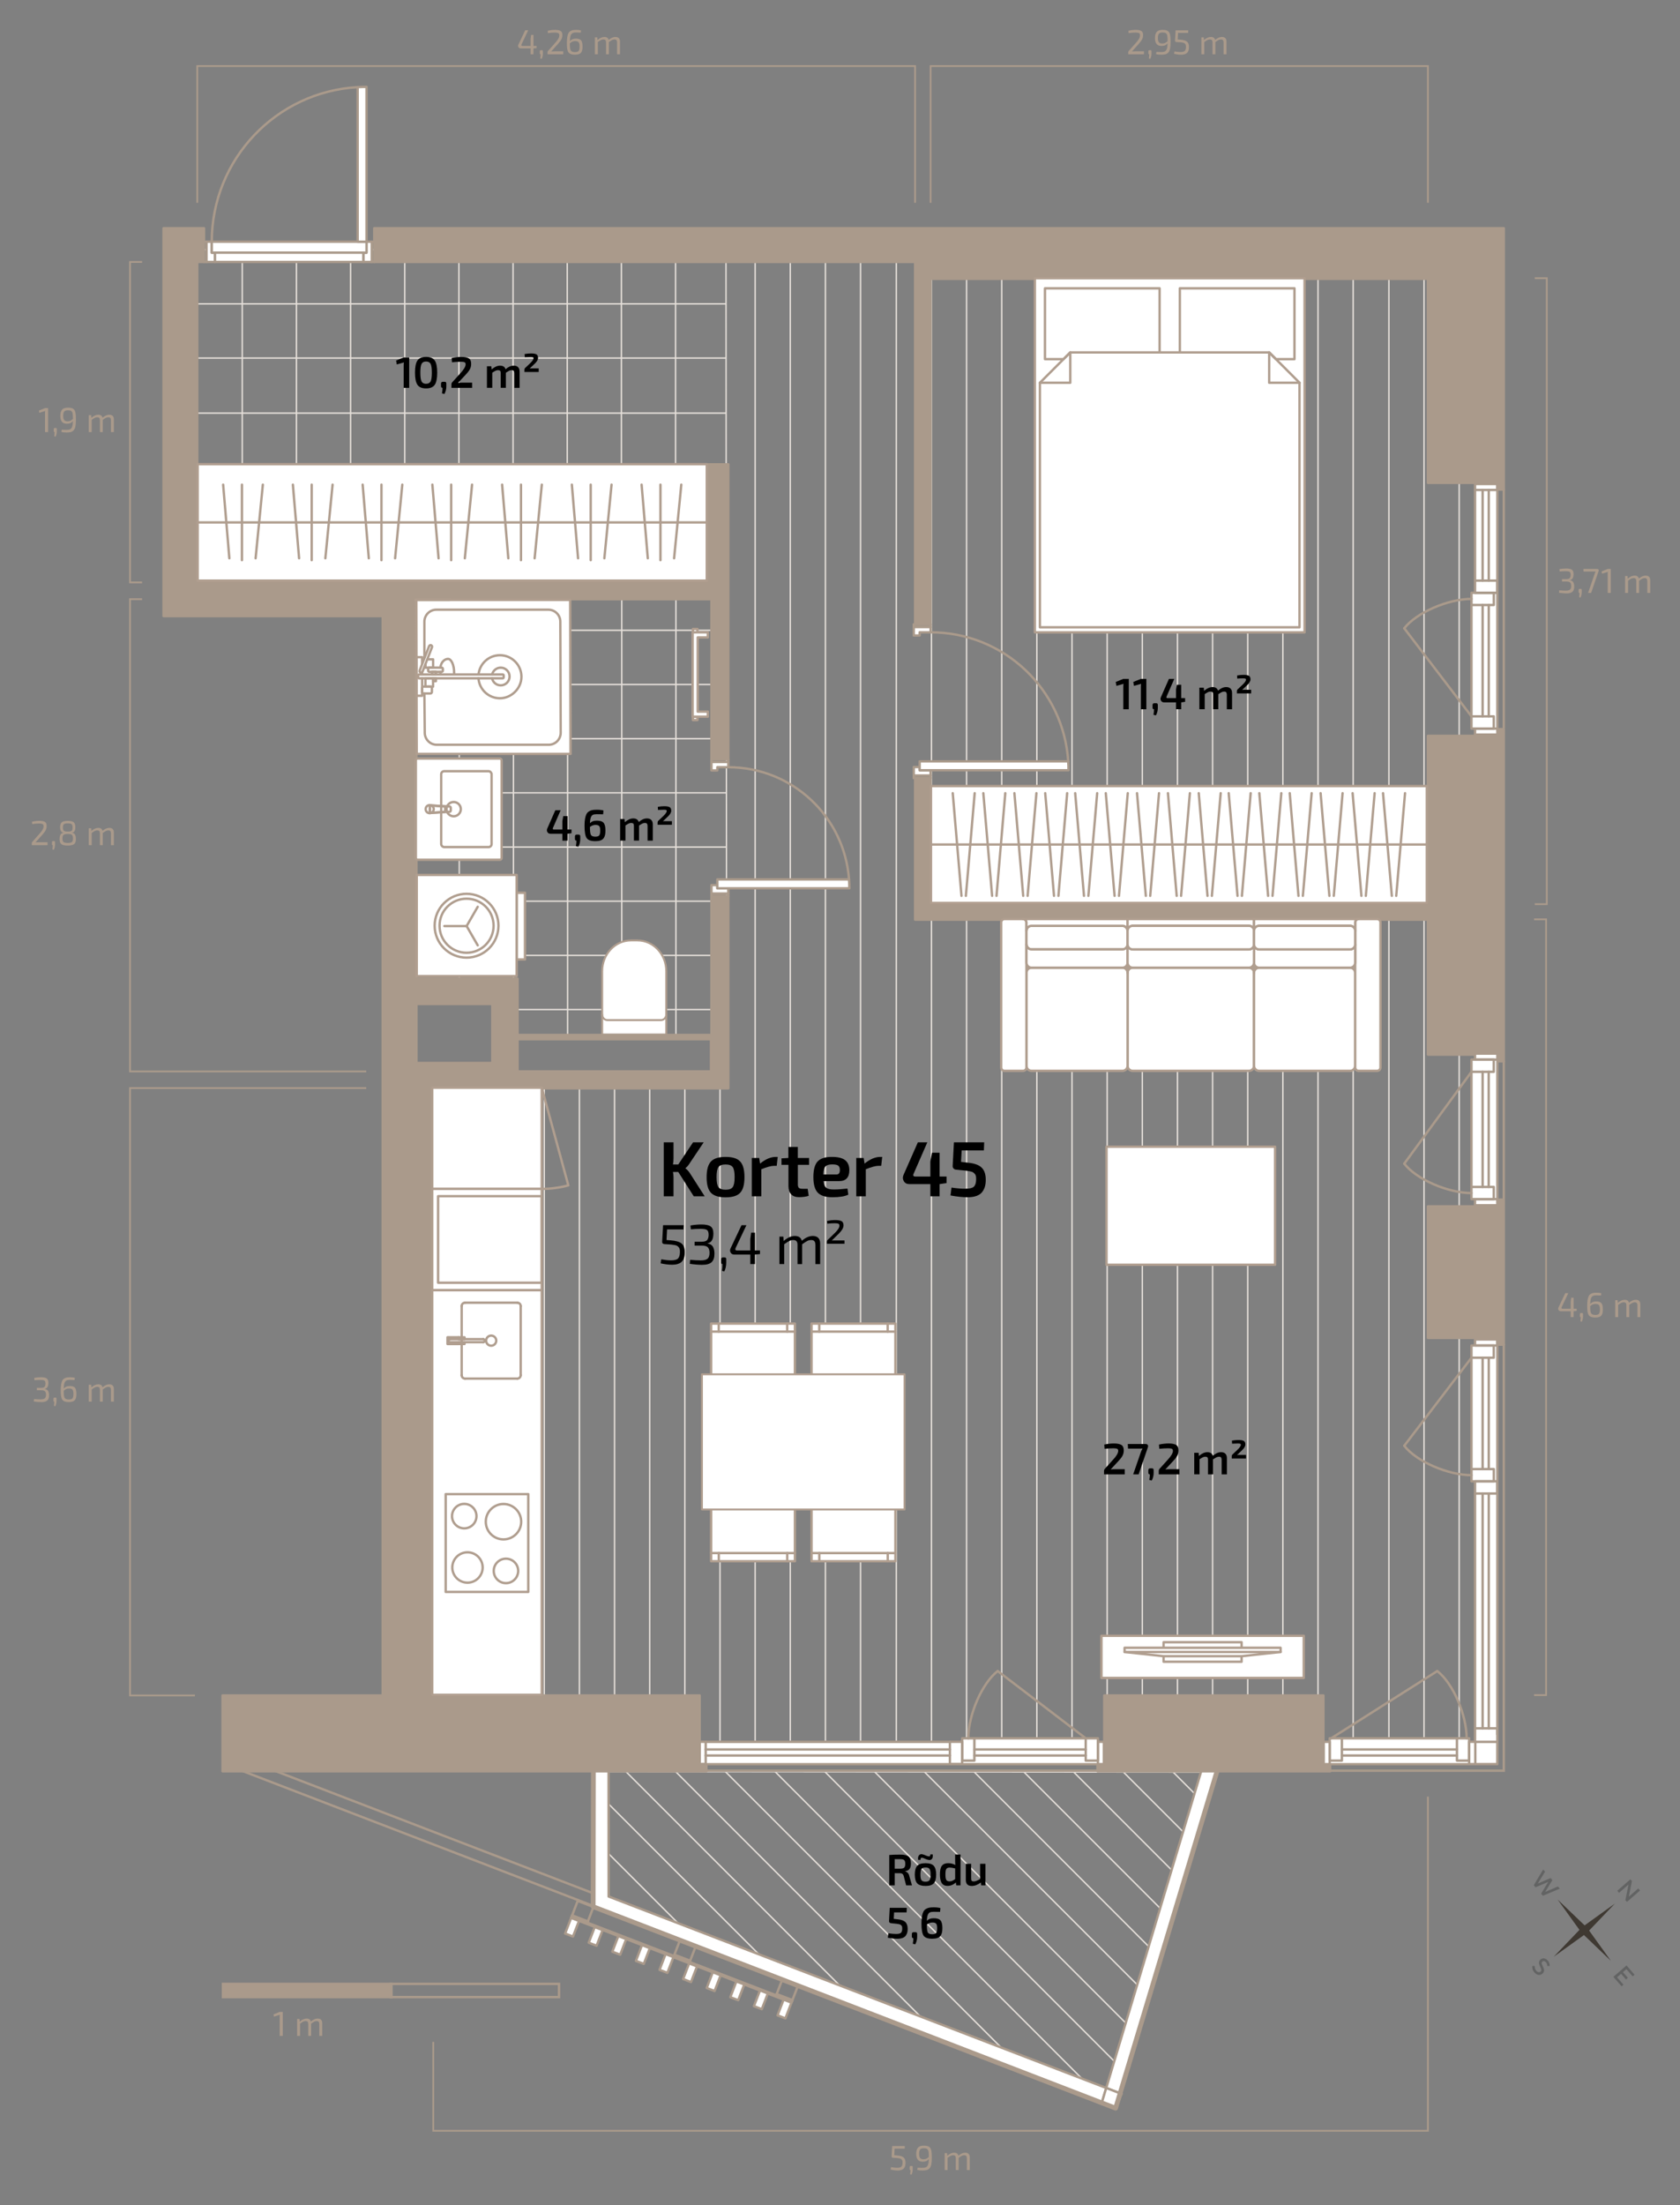 <?xml version="1.0" encoding="UTF-8"?>
<svg xmlns="http://www.w3.org/2000/svg" viewBox="0 0 1412.43 1853.35">
  <rect x="0" y="0" width="1412.43" height="1853.35" fill="#808080" stroke="none"/>
  <defs>
    <style>
      .cls-1, .cls-2, .cls-3, .cls-4, .cls-5, .cls-6, .cls-7, .cls-8, .cls-9, .cls-10, .cls-11 {
        fill: none;
      }

      .cls-12 {
        fill: #626363;
      }

      .cls-12, .cls-13 {
        fill-rule: evenodd;
      }

      .cls-14, .cls-2, .cls-4, .cls-6, .cls-7, .cls-15, .cls-16, .cls-10 {
        stroke: #aa9a8b;
      }

      .cls-14, .cls-3, .cls-4, .cls-6, .cls-15, .cls-16, .cls-17 {
        stroke-width: 2px;
      }

      .cls-14, .cls-3, .cls-5, .cls-6, .cls-18, .cls-19, .cls-15, .cls-9, .cls-10, .cls-11, .cls-17 {
        stroke-linejoin: round;
      }

      .cls-14, .cls-3, .cls-5, .cls-6, .cls-18, .cls-19, .cls-15, .cls-9, .cls-10, .cls-17 {
        stroke-linecap: round;
      }

      .cls-14, .cls-20, .cls-16 {
        fill: #aa9a8b;
      }

      .cls-2 {
        stroke-width: 1.5px;
      }

      .cls-2, .cls-4, .cls-7, .cls-8, .cls-16 {
        stroke-miterlimit: 10;
      }

      .cls-3, .cls-5, .cls-18, .cls-19, .cls-17 {
        stroke: #b09e8f;
      }

      .cls-5, .cls-18 {
        stroke-width: 1.63px;
      }

      .cls-7 {
        stroke-width: 5.58px;
      }

      .cls-21, .cls-18, .cls-19, .cls-15, .cls-17 {
        fill: #fff;
      }

      .cls-8 {
        stroke-width: 1.16px;
      }

      .cls-8, .cls-9, .cls-11 {
        stroke: #e5dfd9;
      }

      .cls-19 {
        stroke-width: 1.63px;
      }

      .cls-13 {
        fill: #3f3932;
      }

      .cls-9, .cls-11 {
        stroke-width: 1.2px;
      }

      .cls-10 {
        stroke-width: 4px;
      }
    </style>
  </defs>
  <g id="Põrandad">
    <g>
      <polygon class="cls-8" points="1019.24 1489.34 936.96 1764.73 508.37 1599.47 508.62 1488.9 1019.24 1489.34"/>
      <polygon class="cls-8" points="776.04 205.07 1255.1 205.07 1255.1 1469.28 349.48 1469.28 348.82 908.71 610.93 909.08 610.35 203.46 776.04 205.07"/>
      <rect class="cls-1" x="352.98" y="1.05" width="293.76" height="191.94"/>
      <rect class="cls-1" x="162.22" y="209.44" width="448.17" height="181.13"/>
      <polygon class="cls-1" points="610.31 873.12 427.23 873.12 427.23 834.1 348.61 833.61 348.61 499.41 610.31 499.41 610.31 873.12"/>
      <g>
        <line class="cls-9" x1="723.5" y1="1469.28" x2="723.5" y2="204.56"/>
        <line class="cls-9" x1="693.96" y1="1469.28" x2="693.96" y2="204.27"/>
        <line class="cls-9" x1="664.41" y1="1469.28" x2="664.41" y2="203.99"/>
        <line class="cls-9" x1="634.86" y1="1469.28" x2="634.86" y2="203.7"/>
        <line class="cls-9" x1="605.32" y1="1469.28" x2="605.32" y2="909.07"/>
        <line class="cls-9" x1="842.19" y1="1469.28" x2="842.19" y2="205.07"/>
        <line class="cls-9" x1="812.64" y1="1469.28" x2="812.64" y2="205.07"/>
        <line class="cls-9" x1="783.09" y1="1469.28" x2="783.09" y2="205.07"/>
        <line class="cls-9" x1="753.55" y1="1469.28" x2="753.55" y2="204.85"/>
        <line class="cls-9" x1="575.77" y1="1469.28" x2="575.77" y2="909.03"/>
        <line class="cls-9" x1="546.22" y1="1469.28" x2="546.22" y2="908.99"/>
        <line class="cls-9" x1="516.68" y1="1469.28" x2="516.68" y2="908.95"/>
        <line class="cls-9" x1="487.13" y1="1469.28" x2="487.13" y2="908.91"/>
        <line class="cls-9" x1="457.58" y1="1469.28" x2="457.58" y2="908.86"/>
        <line class="cls-9" x1="428.04" y1="1469.28" x2="428.04" y2="908.82"/>
        <line class="cls-9" x1="1137.65" y1="1469.28" x2="1137.65" y2="205.07"/>
        <line class="cls-9" x1="1108.1" y1="1469.28" x2="1108.1" y2="205.07"/>
        <line class="cls-9" x1="1078.56" y1="1469.28" x2="1078.56" y2="205.07"/>
        <line class="cls-9" x1="1049.01" y1="1469.28" x2="1049.01" y2="205.07"/>
        <line class="cls-9" x1="1019.47" y1="1469.28" x2="1019.47" y2="205.07"/>
        <line class="cls-9" x1="1226.79" y1="1469.28" x2="1226.79" y2="205.07"/>
        <line class="cls-9" x1="1197.24" y1="1469.28" x2="1197.24" y2="205.07"/>
        <line class="cls-9" x1="1167.69" y1="1469.28" x2="1167.69" y2="205.07"/>
        <line class="cls-9" x1="989.92" y1="1469.28" x2="989.92" y2="205.07"/>
        <line class="cls-9" x1="960.37" y1="1469.28" x2="960.37" y2="205.07"/>
        <line class="cls-9" x1="930.83" y1="1469.28" x2="930.83" y2="205.07"/>
        <line class="cls-9" x1="901.28" y1="1469.28" x2="901.28" y2="205.07"/>
        <line class="cls-9" x1="871.73" y1="1469.28" x2="871.73" y2="205.07"/>
        <line class="cls-9" x1="398.49" y1="1469.28" x2="398.49" y2="908.78"/>
        <line class="cls-9" x1="368.95" y1="1469.28" x2="368.95" y2="908.74"/>
      </g>
      <g>
        <line class="cls-11" x1="568.27" y1="873.12" x2="568.27" y2="499.4"/>
        <line class="cls-11" x1="522.73" y1="873.12" x2="522.73" y2="499.4"/>
        <line class="cls-11" x1="477.2" y1="873.12" x2="477.2" y2="499.4"/>
        <line class="cls-11" x1="431.66" y1="873.12" x2="431.66" y2="499.4"/>
        <line class="cls-11" x1="386.13" y1="833.84" x2="386.13" y2="499.4"/>
      </g>
      <g>
        <line class="cls-11" x1="610.31" y1="529.71" x2="348.62" y2="529.71"/>
        <line class="cls-11" x1="610.31" y1="575.24" x2="348.62" y2="575.24"/>
        <line class="cls-11" x1="610.31" y1="620.78" x2="348.62" y2="620.78"/>
        <line class="cls-11" x1="610.31" y1="666.31" x2="348.62" y2="666.31"/>
        <line class="cls-11" x1="610.31" y1="711.85" x2="348.62" y2="711.85"/>
        <line class="cls-11" x1="610.31" y1="757.38" x2="348.62" y2="757.38"/>
        <line class="cls-11" x1="610.31" y1="802.92" x2="348.62" y2="802.92"/>
        <line class="cls-11" x1="610.31" y1="848.45" x2="427.24" y2="848.45"/>
      </g>
      <g>
        <line class="cls-11" x1="567.96" y1="390.57" x2="567.96" y2="209.44"/>
        <line class="cls-11" x1="522.43" y1="390.57" x2="522.43" y2="209.44"/>
        <line class="cls-11" x1="476.89" y1="390.57" x2="476.89" y2="209.44"/>
        <line class="cls-11" x1="431.36" y1="390.57" x2="431.36" y2="209.44"/>
        <line class="cls-11" x1="385.82" y1="390.57" x2="385.82" y2="209.44"/>
        <line class="cls-11" x1="340.29" y1="390.57" x2="340.29" y2="209.44"/>
        <line class="cls-11" x1="294.75" y1="390.57" x2="294.75" y2="209.44"/>
        <line class="cls-11" x1="249.22" y1="390.57" x2="249.22" y2="209.44"/>
        <line class="cls-11" x1="203.68" y1="390.57" x2="203.68" y2="209.44"/>
      </g>
      <g>
        <line class="cls-11" x1="610.39" y1="347.2" x2="162.22" y2="347.2"/>
        <line class="cls-11" x1="610.39" y1="209.83" x2="162.22" y2="209.83"/>
        <line class="cls-11" x1="610.39" y1="255.36" x2="162.22" y2="255.36"/>
        <line class="cls-11" x1="610.39" y1="300.9" x2="162.22" y2="300.9"/>
      </g>
      <g>
        <line class="cls-9" x1="1011.68" y1="1514.68" x2="986.31" y2="1489.31"/>
        <line class="cls-9" x1="1002.07" y1="1546.85" x2="944.5" y2="1489.28"/>
        <line class="cls-9" x1="992.45" y1="1579.02" x2="902.67" y2="1489.24"/>
        <line class="cls-9" x1="982.84" y1="1611.19" x2="860.85" y2="1489.2"/>
        <line class="cls-9" x1="973.23" y1="1643.37" x2="819.03" y2="1489.17"/>
        <line class="cls-9" x1="963.61" y1="1675.53" x2="777.21" y2="1489.13"/>
        <line class="cls-9" x1="954" y1="1707.71" x2="735.39" y2="1489.1"/>
        <line class="cls-9" x1="944.39" y1="1739.88" x2="693.56" y2="1489.06"/>
        <line class="cls-9" x1="921.48" y1="1758.76" x2="651.74" y2="1489.02"/>
        <line class="cls-9" x1="853.48" y1="1732.54" x2="609.93" y2="1488.99"/>
        <line class="cls-9" x1="785.46" y1="1706.31" x2="568.1" y2="1488.95"/>
        <line class="cls-9" x1="717.46" y1="1680.09" x2="526.28" y2="1488.92"/>
        <line class="cls-9" x1="649.44" y1="1653.86" x2="508.57" y2="1512.99"/>
        <line class="cls-9" x1="581.44" y1="1627.64" x2="508.48" y2="1554.68"/>
        <line class="cls-9" x1="513.43" y1="1601.42" x2="508.39" y2="1596.38"/>
      </g>
    </g>
  </g>
  <g id="Rõdud">
    <g>
      <g>
        <g id="LINE">
          <line class="cls-4" x1="1264.28" y1="410.96" x2="1264.28" y2="612.22"/>
        </g>
        <g id="LINE-2" data-name="LINE">
          <line class="cls-4" x1="1264.28" y1="891.44" x2="1264.28" y2="1007.66"/>
        </g>
        <g id="LINE-3" data-name="LINE">
          <polyline class="cls-4" points="1264.28 1129.55 1264.28 1488.13 1118.3 1488.13"/>
        </g>
        <g id="LINE-4" data-name="LINE">
          <line class="cls-4" x1="593.89" y1="1488.13" x2="922.71" y2="1488.13"/>
        </g>
        <g id="LINE-5" data-name="LINE">
          <line class="cls-4" x1="230.9" y1="1488.13" x2="498.92" y2="1591.21"/>
        </g>
        <g id="LINE-6" data-name="LINE">
          <line class="cls-4" x1="203.26" y1="1488.13" x2="498.93" y2="1601.85"/>
        </g>
      </g>
      <g>
        <g>
          <g id="LINE-7" data-name="LINE">
            <polygon class="cls-15" points="1023.34 1488.13 1018.37 1504.69 981.71 1626.87 945.04 1749.11 941.97 1759.34 930.04 1754.75 932.83 1745.45 969.5 1623.21 1006.15 1501.03 1010.02 1488.13 1023.34 1488.13"/>
          </g>
          <g id="LINE-8" data-name="LINE">
            <line class="cls-6" x1="938.3" y1="1771.59" x2="942.88" y2="1759.69"/>
          </g>
          <g id="LINE-9" data-name="LINE">
            <line class="cls-6" x1="942.88" y1="1759.69" x2="941.97" y2="1759.34"/>
            <polygon class="cls-15" points="930.04 1754.75 926.36 1767 916.35 1763.15 784.1 1712.28 670.9 1668.75 657.67 1663.66 651.81 1661.4 584.91 1635.68 571.69 1630.59 519.52 1610.53 498.93 1602.6 498.92 1580.43 498.89 1502.46 498.88 1488.28 511.64 1488.28 511.64 1502.46 511.68 1580.42 511.68 1593.84 524.1 1598.62 656.39 1649.5 788.67 1700.38 920.93 1751.25 930.04 1754.75"/>
          </g>
          <g id="LINE-10" data-name="LINE">
            <line class="cls-6" x1="938.3" y1="1771.59" x2="926.08" y2="1767.93"/>
          </g>
          <g id="LINE-11" data-name="LINE">
            <polygon class="cls-15" points="941.97 1759.34 938.3 1771.59 926.36 1767 930.04 1754.75 941.97 1759.34"/>
            <line class="cls-6" x1="926.36" y1="1767" x2="926.08" y2="1767.93"/>
          </g>
        </g>
        <g>
          <g id="LINE-12" data-name="LINE">
            <rect class="cls-15" x="473.88" y="1616.15" width="14.18" height="7.08" transform="translate(-1203.41 1487) rotate(-68.96)"/>
          </g>
          <g id="LINE-13" data-name="LINE">
            <polygon class="cls-15" points="506.66 1621.98 501.57 1635.21 494.96 1632.66 500.05 1619.44 506.66 1621.98"/>
          </g>
          <g id="LINE-14" data-name="LINE">
            <rect class="cls-15" x="513.56" y="1631.41" width="14.18" height="7.09" transform="translate(-1192.22 1533.82) rotate(-68.96)"/>
          </g>
          <g id="LINE-15" data-name="LINE">
            <polygon class="cls-15" points="586.03 1652.51 580.95 1665.74 574.33 1663.19 579.42 1649.96 586.03 1652.51"/>
          </g>
          <g id="LINE-16" data-name="LINE">
            <line class="cls-6" x1="480.61" y1="1610.75" x2="481.02" y2="1609.69"/>
          </g>
          <g id="LINE-17" data-name="LINE">
            <line class="cls-6" x1="481.02" y1="1609.69" x2="485.7" y2="1597.52"/>
          </g>
          <g id="LINE-18" data-name="LINE">
            <line class="cls-6" x1="498.93" y1="1602.61" x2="494.25" y2="1614.78"/>
          </g>
          <g id="LINE-19" data-name="LINE">
            <line class="cls-6" x1="494.25" y1="1614.78" x2="493.84" y2="1615.83"/>
          </g>
          <g id="LINE-20" data-name="LINE">
            <line class="cls-6" x1="498.93" y1="1602.61" x2="485.7" y2="1597.52"/>
          </g>
          <g id="LINE-21" data-name="LINE">
            <line class="cls-6" x1="481.02" y1="1609.69" x2="494.25" y2="1614.78"/>
          </g>
          <g id="LINE-22" data-name="LINE">
            <line class="cls-6" x1="480.61" y1="1610.75" x2="493.84" y2="1615.83"/>
          </g>
          <g id="LINE-23" data-name="LINE">
            <line class="cls-6" x1="566.6" y1="1643.82" x2="567" y2="1642.76"/>
          </g>
          <g id="LINE-24" data-name="LINE">
            <line class="cls-6" x1="567" y1="1642.76" x2="571.68" y2="1630.59"/>
          </g>
          <g id="LINE-25" data-name="LINE">
            <line class="cls-6" x1="584.91" y1="1635.68" x2="580.23" y2="1647.85"/>
          </g>
          <g id="LINE-26" data-name="LINE">
            <line class="cls-6" x1="580.23" y1="1647.85" x2="579.82" y2="1648.91"/>
          </g>
          <g id="LINE-27" data-name="LINE">
            <line class="cls-6" x1="567" y1="1642.76" x2="580.23" y2="1647.85"/>
          </g>
          <g id="LINE-28" data-name="LINE">
            <line class="cls-6" x1="566.6" y1="1643.82" x2="579.82" y2="1648.91"/>
          </g>
          <g id="LINE-29" data-name="LINE">
            <line class="cls-6" x1="652.58" y1="1676.89" x2="652.99" y2="1675.83"/>
          </g>
          <g id="LINE-30" data-name="LINE">
            <line class="cls-6" x1="652.99" y1="1675.83" x2="657.67" y2="1663.66"/>
          </g>
          <g id="LINE-31" data-name="LINE">
            <line class="cls-6" x1="670.9" y1="1668.75" x2="666.22" y2="1680.92"/>
          </g>
          <g id="LINE-32" data-name="LINE">
            <line class="cls-6" x1="666.22" y1="1680.92" x2="665.81" y2="1681.98"/>
          </g>
          <g id="LINE-33" data-name="LINE">
            <line class="cls-6" x1="652.99" y1="1675.83" x2="666.22" y2="1680.92"/>
          </g>
          <g id="LINE-34" data-name="LINE">
            <line class="cls-6" x1="652.58" y1="1676.89" x2="665.81" y2="1681.98"/>
          </g>
          <g id="LINE-35" data-name="LINE">
            <rect class="cls-15" x="632.62" y="1677.21" width="14.18" height="7.08" transform="translate(-1158.65 1674.28) rotate(-68.96)"/>
          </g>
          <g id="LINE-36" data-name="LINE">
            <line class="cls-6" x1="480.2" y1="1611.8" x2="480.61" y2="1610.75"/>
          </g>
          <g id="LINE-37" data-name="LINE">
            <line class="cls-6" x1="665.81" y1="1681.98" x2="665.4" y2="1683.04"/>
          </g>
          <g id="LINE-38" data-name="LINE">
            <polygon class="cls-15" points="546.35 1637.24 541.26 1650.47 534.65 1647.93 539.73 1634.7 546.35 1637.24"/>
            <polyline class="cls-6" points="480.21 1611.8 506.66 1621.98 526.51 1629.61 539.73 1634.7"/>
            <rect class="cls-15" x="553.25" y="1646.68" width="14.18" height="7.08" transform="translate(-1181.03 1580.64) rotate(-68.96)"/>
            <rect class="cls-15" x="592.93" y="1661.93" width="14.18" height="7.09" transform="translate(-1169.84 1627.46) rotate(-68.96)"/>
            <polyline class="cls-6" points="566.19 1644.87 579.42 1649.96 599.26 1657.59"/>
            <polygon class="cls-15" points="625.72 1667.77 620.63 1681 614.02 1678.45 619.1 1665.23 625.72 1667.77"/>
            <line class="cls-6" x1="638.95" y1="1672.86" x2="625.72" y2="1667.77"/>
            <line class="cls-6" x1="658.79" y1="1680.49" x2="645.56" y2="1675.4"/>
            <line class="cls-6" x1="619.1" y1="1665.23" x2="605.88" y2="1660.14"/>
            <line class="cls-6" x1="559.58" y1="1642.33" x2="546.35" y2="1637.24"/>
          </g>
          <g id="LINE-39" data-name="LINE">
            <line class="cls-6" x1="493.84" y1="1615.84" x2="566.6" y2="1643.82"/>
          </g>
          <g id="LINE-40" data-name="LINE">
            <line class="cls-6" x1="579.82" y1="1648.91" x2="652.58" y2="1676.89"/>
          </g>
          <g id="LINE-41" data-name="LINE">
            <polygon class="cls-15" points="665.4 1683.03 660.32 1696.26 653.7 1693.72 658.79 1680.49 665.4 1683.03"/>
          </g>
        </g>
        <polyline class="cls-10" points="498.88 1488.28 498.7 1602.4 937.94 1771.76 1024.33 1484.78"/>
      </g>
    </g>
  </g>
  <g id="Uksed">
    <g>
      <g id="LINE-42" data-name="LINE">
        <line class="cls-6" x1="171.52" y1="220.14" x2="173.65" y2="220.14"/>
      </g>
      <g id="LINE-43" data-name="LINE">
        <line class="cls-6" x1="173.65" y1="203.13" x2="171.52" y2="203.13"/>
      </g>
      <g id="LINE-44" data-name="LINE">
        <line class="cls-6" x1="312.55" y1="220.14" x2="314.67" y2="220.14"/>
      </g>
      <g id="LINE-45" data-name="LINE">
        <line class="cls-6" x1="314.67" y1="203.13" x2="312.55" y2="203.13"/>
      </g>
      <g id="LINE-46" data-name="LINE">
        <polygon class="cls-15" points="173.65 220.14 173.65 203.13 178.04 203.13 178.04 212.35 180.74 212.35 180.74 220.14 173.65 220.14"/>
      </g>
      <g id="LINE-47" data-name="LINE">
        <polygon class="cls-15" points="305.46 220.14 305.46 212.35 308.15 212.35 308.15 203.13 312.55 203.13 312.55 220.14 305.46 220.14"/>
      </g>
      <g id="LINE-48" data-name="LINE">
        <line class="cls-6" x1="768.22" y1="524.86" x2="768.22" y2="526.99"/>
      </g>
      <g id="LINE-49" data-name="LINE">
        <line class="cls-6" x1="782.39" y1="526.99" x2="782.39" y2="524.86"/>
      </g>
      <g id="LINE-50" data-name="LINE">
        <line class="cls-6" x1="769.35" y1="524.86" x2="768.5" y2="524.86"/>
      </g>
      <g id="LINE-51" data-name="LINE">
        <line class="cls-6" x1="768.5" y1="524.86" x2="768.22" y2="524.86"/>
      </g>
      <g id="LINE-52" data-name="LINE">
        <line class="cls-6" x1="768.22" y1="651.71" x2="768.22" y2="653.84"/>
      </g>
      <g id="LINE-53" data-name="LINE">
        <line class="cls-6" x1="768.5" y1="653.84" x2="769.35" y2="653.84"/>
      </g>
      <g id="LINE-54" data-name="LINE">
        <line class="cls-6" x1="768.22" y1="653.84" x2="768.5" y2="653.84"/>
      </g>
      <g id="LINE-55" data-name="LINE">
        <line class="cls-6" x1="782.39" y1="653.84" x2="782.39" y2="651.71"/>
      </g>
      <g id="LINE-56" data-name="LINE">
        <polygon class="cls-15" points="782.39 526.99 782.39 531.39 773.18 531.39 773.18 534.08 768.22 534.08 768.22 526.99 782.39 526.99"/>
      </g>
      <g id="LINE-57" data-name="LINE">
        <polygon class="cls-15" points="782.39 647.33 782.39 651.72 768.22 651.72 768.22 644.63 773.18 644.63 773.18 647.33 782.39 647.33"/>
      </g>
      <g id="LINE-58" data-name="LINE">
        <line class="cls-6" x1="598.14" y1="750.93" x2="598.14" y2="753.05"/>
      </g>
      <g id="LINE-59" data-name="LINE">
        <line class="cls-6" x1="612.31" y1="753.05" x2="612.31" y2="750.93"/>
      </g>
      <g id="LINE-60" data-name="LINE">
        <line class="cls-6" x1="598.14" y1="638.25" x2="598.14" y2="640.38"/>
      </g>
      <g id="LINE-61" data-name="LINE">
        <line class="cls-6" x1="612.31" y1="640.38" x2="612.31" y2="638.25"/>
      </g>
      <g id="LINE-62" data-name="LINE">
        <polygon class="cls-15" points="612.31 746.54 612.31 750.93 598.14 750.93 598.14 743.85 603.1 743.85 603.1 746.54 612.31 746.54"/>
      </g>
      <g id="LINE-63" data-name="LINE">
        <polygon class="cls-15" points="612.31 640.38 612.31 644.77 603.1 644.77 603.1 647.47 598.14 647.47 598.14 640.38 612.31 640.38"/>
      </g>
      <g id="LINE-64" data-name="LINE">
        <rect class="cls-15" x="178.04" y="203.13" width="130.11" height="9.22"/>
        <rect class="cls-15" x="180.74" y="212.35" width="124.72" height="7.79"/>
      </g>
      <g id="LINE-65" data-name="LINE">
        <path class="cls-15" d="M898.33,647.33h-125.15v-7.47h124.9c.17,2.47.25,4.96.25,7.47Z"/>
      </g>
      <g id="LINE-66" data-name="LINE">
        <path class="cls-15" d="M714.08,746.54h-110.98v-7.47h110.7c.19,2.47.28,4.96.28,7.47Z"/>
      </g>
      <g id="ARC">
        <path class="cls-6" d="M300.69,73.23c-68.38,3.87-122.65,60.56-122.65,129.9"/>
      </g>
      <g id="ARC-2" data-name="ARC">
        <path class="cls-6" d="M782.39,531.39c61.52,0,111.85,47.92,115.69,108.47"/>
      </g>
      <g id="ARC-3" data-name="ARC">
        <path class="cls-6" d="M612.31,644.77c53.7,0,97.68,41.59,101.49,94.3"/>
      </g>
      <path class="cls-15" d="M300.69,203.13V73.23c2.47-.14,4.95-.21,7.46-.21v130.11h-7.46Z"/>
      <line class="cls-6" x1="898.09" y1="639.86" x2="898.08" y2="639.86"/>
    </g>
  </g>
  <g id="Walls-1">
    <g>
      <g id="LINE-67" data-name="LINE">
        <polygon class="cls-14" points="1264.28 1008.18 1264.28 1130.07 1252.23 1130.07 1252.23 1124.4 1200.5 1124.4 1200.5 1013.85 1252.23 1013.85 1252.23 1008.18 1264.28 1008.18"/>
      </g>
      <g id="LINE-68" data-name="LINE">
        <polygon class="cls-14" points="1264.28 612.74 1264.28 891.96 1252.23 891.96 1252.23 886.29 1200.5 886.29 1200.5 772.9 769.35 772.9 769.35 653.85 782.39 653.85 782.39 759.86 1200.5 759.86 1200.5 618.41 1252.23 618.41 1252.23 612.74 1264.28 612.74"/>
      </g>
      <g id="LINE-69" data-name="LINE">
        <polygon class="cls-14" points="1264.28 411.48 1252.23 411.48 1252.23 405.81 1200.5 405.81 1200.5 234.32 782.39 234.32 782.39 524.87 769.35 524.87 769.35 220.14 314.67 220.14 314.67 191.8 1264.28 191.8 1264.28 411.48"/>
      </g>
      <g id="LINE-70" data-name="LINE">
        <polygon class="cls-14" points="1118.29 1476.6 1118.29 1488.65 922.7 1488.65 922.7 1476.6 928.37 1476.6 928.37 1424.87 1112.63 1424.87 1112.63 1476.6 1118.29 1476.6"/>
      </g>
      <g id="LINE-71" data-name="LINE">
        <path class="cls-14" d="M612.31,638.25v-248.03h-17.15v99.22H165.85V220.14h5.67v-28.34h-34.01v325.98h184.25v907.09h-134.65v63.78h406.78v-12.05h-5.67v-51.73h-223.94v-510.24h248.03v-161.57h-14.17v147.4h-163v-77.95h-85.03v-318.9h248.03v134.64h14.17ZM413.89,843.77v49.6h-63.78v-49.6h63.78Z"/>
      </g>
    </g>
  </g>
  <g id="Aknad">
    <g>
      <g>
        <g>
          <rect class="cls-21" x="1240.11" y="406.8" width="18.76" height="210.57" transform="translate(2498.98 1024.17) rotate(180)"/>
          <rect class="cls-21" x="1237.11" y="498.18" width="14.49" height="114.13" transform="translate(2488.72 1110.49) rotate(180)"/>
          <rect class="cls-6" x="1240.11" y="406.75" width="18.76" height="5.02" transform="translate(2498.98 818.52) rotate(180)"/>
          <rect class="cls-6" x="1240.11" y="487.96" width="18.76" height="10.27" transform="translate(2498.98 986.19) rotate(180)"/>
          <rect class="cls-6" x="1237.16" y="498.18" width="18.76" height="10.27" transform="translate(2493.08 1006.63) rotate(180)"/>
          <rect class="cls-6" x="1237.11" y="602.04" width="18.76" height="10.27" transform="translate(2492.98 1214.35) rotate(180)"/>
          <rect class="cls-6" x="1240.11" y="612.35" width="18.76" height="5.02" transform="translate(2498.98 1229.72) rotate(180)"/>
          <line class="cls-6" x1="1251.65" y1="411.72" x2="1251.65" y2="487.91"/>
          <line class="cls-6" x1="1246.49" y1="411.72" x2="1246.49" y2="487.91"/>
          <line class="cls-6" x1="1240.11" y1="411.72" x2="1240.11" y2="487.91"/>
          <line class="cls-6" x1="1251.65" y1="508.45" x2="1251.65" y2="602.04"/>
          <line class="cls-6" x1="1246.49" y1="508.45" x2="1246.49" y2="602.04"/>
          <line class="cls-6" x1="1237.11" y1="508.45" x2="1237.11" y2="602.04"/>
          <line class="cls-6" x1="1258.87" y1="406.75" x2="1258.87" y2="612.35"/>
        </g>
        <path class="cls-6" d="M1180.61,528.05c10.17-13.18,36.76-24.71,56.5-24.71"/>
        <line class="cls-6" x1="1180.61" y1="528.05" x2="1237.11" y2="602.04"/>
      </g>
      <g>
        <g>
          <rect class="cls-21" x="588.28" y="1463.88" width="339.8" height="18.76" transform="translate(1516.35 2946.52) rotate(180)"/>
          <rect class="cls-21" x="808.93" y="1460.88" width="114.13" height="14.49" transform="translate(1731.99 2936.25) rotate(180)"/>
          <rect class="cls-6" x="588.28" y="1463.83" width="5.02" height="18.76" transform="translate(1181.57 2946.42) rotate(180)"/>
          <rect class="cls-6" x="798.62" y="1463.83" width="10.27" height="18.76" transform="translate(1607.5 2946.42) rotate(180)"/>
          <rect class="cls-6" x="808.93" y="1460.88" width="10.27" height="18.76" transform="translate(1628.13 2940.52) rotate(180)"/>
          <rect class="cls-6" x="912.79" y="1460.88" width="10.27" height="18.76" transform="translate(1835.85 2940.52) rotate(180)"/>
          <rect class="cls-6" x="923.06" y="1463.83" width="5.02" height="18.76" transform="translate(1851.13 2946.42) rotate(180)"/>
          <line class="cls-6" x1="593.25" y1="1475.37" x2="798.66" y2="1475.37"/>
          <line class="cls-6" x1="593.25" y1="1470.26" x2="798.66" y2="1470.26"/>
          <line class="cls-6" x1="593.25" y1="1463.88" x2="798.66" y2="1463.88"/>
          <line class="cls-6" x1="819.2" y1="1475.37" x2="912.79" y2="1475.37"/>
          <line class="cls-6" x1="819.2" y1="1470.26" x2="912.79" y2="1470.26"/>
          <line class="cls-6" x1="819.2" y1="1460.88" x2="912.79" y2="1460.88"/>
          <line class="cls-6" x1="588.28" y1="1482.64" x2="923.06" y2="1482.64"/>
        </g>
        <path class="cls-6" d="M838.8,1404.38c-13.18,10.17-24.71,36.76-24.71,56.5"/>
        <line class="cls-6" x1="838.8" y1="1404.38" x2="912.79" y2="1460.88"/>
      </g>
      <g>
        <g>
          <rect class="cls-21" x="1240.11" y="885.53" width="18.76" height="127.44"/>
          <rect class="cls-21" x="1237.16" y="890.5" width="14.49" height="117.31"/>
          <rect class="cls-6" x="1240.07" y="1007.77" width="18.76" height="5.16"/>
          <rect class="cls-6" x="1237.11" y="997.5" width="18.76" height="10.27"/>
          <rect class="cls-6" x="1237.11" y="890.5" width="18.76" height="10.27"/>
          <rect class="cls-6" x="1240.11" y="885.48" width="18.76" height="5.02"/>
          <line class="cls-6" x1="1251.6" y1="997.5" x2="1251.6" y2="900.77"/>
          <line class="cls-6" x1="1246.49" y1="997.5" x2="1246.49" y2="900.77"/>
          <line class="cls-6" x1="1237.11" y1="997.5" x2="1237.11" y2="900.77"/>
          <line class="cls-6" x1="1258.87" y1="1007.82" x2="1258.87" y2="890.5"/>
        </g>
        <path class="cls-6" d="M1180.61,977.95c10.17,13.18,36.76,24.71,56.5,24.71"/>
        <line class="cls-6" x1="1180.61" y1="977.95" x2="1237.11" y2="900.77"/>
      </g>
      <g>
        <g>
          <rect class="cls-21" x="1240.11" y="1125.34" width="18.76" height="338.54" transform="translate(2498.98 2589.22) rotate(180)"/>
          <rect class="cls-21" x="1237.11" y="1130.79" width="14.49" height="114.13" transform="translate(2488.72 2375.7) rotate(180)"/>
          <rect class="cls-6" x="1240.11" y="1452.51" width="18.76" height="11.8" transform="translate(2498.98 2916.82) rotate(180)"/>
          <rect class="cls-6" x="1240.11" y="1244.91" width="18.76" height="10.27" transform="translate(2498.98 2500.09) rotate(180)"/>
          <rect class="cls-6" x="1237.16" y="1234.64" width="18.76" height="10.27" transform="translate(2493.08 2479.56) rotate(180)"/>
          <rect class="cls-6" x="1237.11" y="1130.79" width="18.76" height="10.27" transform="translate(2492.98 2271.84) rotate(180)"/>
          <rect class="cls-6" x="1240.11" y="1125.72" width="18.76" height="5.02" transform="translate(2498.98 2256.46) rotate(180)"/>
          <line class="cls-6" x1="1251.65" y1="1452.51" x2="1251.65" y2="1255.18"/>
          <line class="cls-6" x1="1246.49" y1="1452.51" x2="1246.49" y2="1255.18"/>
          <line class="cls-6" x1="1240.11" y1="1452.51" x2="1240.11" y2="1255.18"/>
          <line class="cls-6" x1="1251.65" y1="1234.64" x2="1251.65" y2="1141.06"/>
          <line class="cls-6" x1="1246.49" y1="1234.64" x2="1246.49" y2="1141.06"/>
          <line class="cls-6" x1="1237.11" y1="1234.64" x2="1237.11" y2="1141.06"/>
          <line class="cls-6" x1="1258.87" y1="1457.52" x2="1258.87" y2="1126.06"/>
        </g>
        <path class="cls-6" d="M1180.61,1215.05c10.17,13.18,36.76,24.71,56.5,24.71"/>
        <line class="cls-6" x1="1180.61" y1="1215.05" x2="1237.11" y2="1141.06"/>
        <rect class="cls-15" x="1240.11" y="1463.88" width="18.74" height="18.71" transform="translate(2498.95 2946.47) rotate(180)"/>
      </g>
      <g>
        <g>
          <rect class="cls-21" x="1167.28" y="1409.54" width="18.76" height="127.44" transform="translate(-296.6 2649.91) rotate(-90)"/>
          <rect class="cls-21" x="1169.32" y="1409.51" width="14.49" height="117.31" transform="translate(-291.61 2644.73) rotate(-90)"/>
          <rect class="cls-6" x="1228.37" y="1470.63" width="18.76" height="5.16" transform="translate(-235.46 2710.96) rotate(-90)"/>
          <rect class="cls-6" x="1220.66" y="1465.12" width="18.76" height="10.27" transform="translate(-240.22 2700.29) rotate(-90)"/>
          <rect class="cls-6" x="1113.66" y="1465.12" width="18.76" height="10.27" transform="translate(-347.22 2593.3) rotate(-90)"/>
          <rect class="cls-6" x="1106.02" y="1470.75" width="18.76" height="5.02" transform="translate(-357.86 2588.65) rotate(-90)"/>
          <line class="cls-6" x1="1224.9" y1="1475.37" x2="1128.17" y2="1475.37"/>
          <line class="cls-6" x1="1224.9" y1="1470.26" x2="1128.17" y2="1470.26"/>
          <line class="cls-6" x1="1224.9" y1="1460.88" x2="1128.17" y2="1460.88"/>
          <line class="cls-6" x1="1235.22" y1="1482.64" x2="1117.9" y2="1482.64"/>
        </g>
        <path class="cls-6" d="M1208.35,1404.38c13.18,10.17,24.71,36.76,24.71,56.5"/>
        <line class="cls-6" x1="1208.35" y1="1404.38" x2="1119.17" y2="1460.88"/>
      </g>
    </g>
  </g>
  <g id="Nosing_Lines" data-name="Nosing Lines">
    <g>
      <rect class="cls-17" x="870.04" y="233.8" width="226.77" height="297.64"/>
      <polyline class="cls-17" points="455.46 999.16 455.46 914.12 363.35 914.12 363.35 999.15 455.46 999.15"/>
      <polyline class="cls-17" points="363.35 1424.35 455.47 1424.35 455.47 1084.19 363.35 1084.19 363.35 1424.35"/>
      <polygon class="cls-17" points="455.48 1055.84 455.48 1084.19 363.35 1084.19 363.35 999.14 455.47 999.14 455.47 1055.84 455.48 1055.84"/>
      <path class="cls-17" d="M1054.3,817.54v78.15c0,2.35-1.91,4.25-4.25,4.25h-97.8c-2.35,0-4.25-1.9-4.25-4.25v-78.15c0-2.34,1.9-4.25,4.25-4.25h97.8c2.34,0,4.25,1.91,4.25,4.25Z"/>
      <path class="cls-17" d="M948,817.54v78.15c0,2.35-1.9,4.25-4.25,4.25h-76.54c-2.35,0-4.25-1.9-4.25-4.25v-78.15c0-2.34,1.9-4.25,4.25-4.25h76.54c2.35,0,4.25,1.91,4.25,4.25Z"/>
      <path class="cls-17" d="M1139.34,817.54v78.15c0,2.35-1.91,4.25-4.25,4.25h-76.54c-2.35,0-4.25-1.9-4.25-4.25v-78.15c0-2.34,1.9-4.25,4.25-4.25h76.54c2.34,0,4.25,1.91,4.25,4.25Z"/>
      <polygon class="cls-3" points="983.43 527.18 1092.56 527.18 1092.56 321.67 1067.05 296.16 983.43 296.16 899.81 296.16 874.29 321.67 874.29 527.18 983.43 527.18"/>
      <polyline class="cls-3" points="1092.56 321.67 1067.05 321.67 1067.05 296.16 1072.72 301.83 1088.31 301.83 1088.31 242.3 991.93 242.3 991.93 296.16"/>
      <polyline class="cls-3" points="874.29 321.67 899.81 321.67 899.81 296.16 894.14 301.83 878.55 301.83 878.55 242.3 974.92 242.3 974.92 296.16"/>
      <rect class="cls-17" x="930.28" y="963.72" width="141.73" height="99.21"/>
      <rect class="cls-17" x="926.03" y="1374.74" width="170.08" height="35.43"/>
      <path class="cls-17" d="M1160.6,775.22v121.88c0,1.57-1.27,2.84-2.84,2.84h-15.59c-1.56,0-2.83-1.27-2.83-2.84v-121.88c0-1.57,1.27-2.84,2.83-2.84h15.59c1.57,0,2.84,1.27,2.84,2.84Z"/>
      <path class="cls-17" d="M862.96,775.22v121.88c0,1.57-1.27,2.84-2.84,2.84h-15.59c-1.56,0-2.83-1.27-2.83-2.84v-121.88c0-1.57,1.27-2.84,2.83-2.84h15.59c1.57,0,2.84,1.27,2.84,2.84Z"/>
      <line class="cls-3" x1="948" y1="817.54" x2="948" y2="809.04"/>
      <rect class="cls-17" x="862.96" y="778.05" width="85.04" height="19.84" rx="4.25" ry="4.25"/>
      <path class="cls-17" d="M948,772.38v9.92c0-2.35-1.9-4.25-4.25-4.25h-76.54c-2.35,0-4.25,1.9-4.25,4.25v-7.08c0-1.57-1.27-2.84-2.84-2.84h87.88Z"/>
      <path class="cls-17" d="M1054.3,772.38v9.92c0-2.35-1.91-4.25-4.25-4.25h-97.8c-2.35,0-4.25,1.9-4.25,4.25v-9.92h106.3Z"/>
      <line class="cls-3" x1="948" y1="817.54" x2="948" y2="809.04"/>
      <line class="cls-3" x1="1054.3" y1="817.54" x2="1054.3" y2="809.04"/>
      <path class="cls-17" d="M1139.34,793.64v15.4c0,2.35-1.91,4.25-4.25,4.25h-76.54c-2.35,0-4.25-1.9-4.25-4.25v-15.4c0,2.35,1.9,4.25,4.25,4.25h76.54c2.34,0,4.25-1.9,4.25-4.25Z"/>
      <path class="cls-17" d="M1142.17,772.38c-1.56,0-2.83,1.27-2.83,2.84v7.08c0-2.35-1.91-4.25-4.25-4.25h-76.54c-2.35,0-4.25,1.9-4.25,4.25v-9.92h87.87Z"/>
      <line class="cls-3" x1="1054.3" y1="817.54" x2="1054.3" y2="809.04"/>
      <path class="cls-17" d="M948,793.64v15.4c0,2.35-1.9,4.25-4.25,4.25h-76.54c-2.35,0-4.25-1.9-4.25-4.25v-15.4c0,2.35,1.9,4.25,4.25,4.25h76.54c2.35,0,4.25-1.9,4.25-4.25Z"/>
      <path class="cls-17" d="M1054.3,793.64v15.4c0,2.35-1.91,4.25-4.25,4.25h-97.8c-2.35,0-4.25-1.9-4.25-4.25v-15.4c0,2.35,1.9,4.25,4.25,4.25h97.8c2.34,0,4.25-1.9,4.25-4.25Z"/>
      <path class="cls-17" d="M1054.3,782.3v11.34c0,2.35-1.91,4.25-4.25,4.25h-97.8c-2.35,0-4.25-1.9-4.25-4.25v-11.34c0-2.35,1.9-4.25,4.25-4.25h97.8c2.34,0,4.25,1.9,4.25,4.25Z"/>
      <path class="cls-17" d="M1139.34,782.3v11.34c0,2.35-1.91,4.25-4.25,4.25h-76.54c-2.35,0-4.25-1.9-4.25-4.25v-11.34c0-2.35,1.9-4.25,4.25-4.25h76.54c2.34,0,4.25,1.9,4.25,4.25Z"/>
      <rect class="cls-3" x="978.27" y="1380.15" width="65.59" height="16.4"/>
      <polygon class="cls-17" points="945.48 1384.81 1076.65 1384.81 1076.65 1388.35 1043.86 1391.89 978.27 1391.89 945.48 1388.35 945.48 1384.81"/>
      <line class="cls-3" x1="945.48" y1="1388.35" x2="1076.65" y2="1388.35"/>
      <circle class="cls-3" cx="390.31" cy="1274.17" r="10.28"/>
      <circle class="cls-3" cx="423.3" cy="1278.86" r="14.88"/>
      <circle class="cls-3" cx="393.02" cy="1317.33" r="12.76"/>
      <circle class="cls-3" cx="425.38" cy="1320.21" r="10.28"/>
      <path class="cls-3" d="M434.92,1158.59c1.57,0,2.83-1.27,2.83-2.83"/>
      <path class="cls-3" d="M388.15,1155.76c0,1.57,1.27,2.83,2.83,2.83"/>
      <path class="cls-3" d="M390.98,1094.81c-1.57,0-2.83,1.27-2.83,2.83"/>
      <path class="cls-3" d="M437.76,1097.65c0-1.57-1.27-2.83-2.83-2.83"/>
      <circle class="cls-3" cx="412.95" cy="1126.7" r="4.25"/>
      <path class="cls-3" d="M406.27,1127.98c.7,0,1.28-.57,1.28-1.27s-.57-1.28-1.27-1.28"/>
      <path class="cls-3" d="M378.23,1125.43c-.7,0-1.28.57-1.28,1.28s.57,1.28,1.28,1.28"/>
      <path class="cls-3" d="M378.23,1125.43c-.7,0-1.28.57-1.28,1.28s.57,1.28,1.28,1.28"/>
      <polyline class="cls-3" points="444.13 1255.67 444.13 1337.88 374.69 1337.88 374.69 1255.68 444.13 1255.68"/>
      <line class="cls-3" x1="437.76" y1="1097.65" x2="437.76" y2="1155.76"/>
      <line class="cls-3" x1="434.92" y1="1158.59" x2="390.98" y2="1158.59"/>
      <line class="cls-3" x1="388.15" y1="1155.76" x2="388.15" y2="1097.65"/>
      <line class="cls-3" x1="390.98" y1="1094.81" x2="434.92" y2="1094.81"/>
      <polyline class="cls-3" points="406.27 1127.98 378.23 1127.98 385.46 1127.98 385.46 1129.53 376.24 1129.53 376.24 1123.87 385.46 1123.87 385.46 1125.43 378.23 1125.43 406.27 1125.43"/>
      <polyline class="cls-3" points="390.56 1123.91 390.56 1125.43 385.6 1125.43 385.6 1123.91 390.56 1123.91"/>
      <polyline class="cls-3" points="390.56 1129.5 385.6 1129.5 385.6 1127.98 390.56 1127.98 390.56 1129.5"/>
      <path class="cls-3" d="M455.46,999.16c7.73,0,15.24-1.05,22.34-2.96l-22.34-82.08"/>
      <rect class="cls-3" x="368.32" y="1005.3" width="87.15" height="72.72"/>
      <rect class="cls-17" x="409.84" y="774.82" width="56.07" height="7" transform="translate(-340.44 1216.2) rotate(-90)"/>
      <rect class="cls-17" x="349.81" y="735.78" width="85.04" height="84.11" transform="translate(-385.51 1170.16) rotate(-90)"/>
      <line class="cls-3" x1="350.23" y1="820.35" x2="350.23" y2="736.25"/>
      <line class="cls-3" x1="392.3" y1="778.27" x2="373.6" y2="778.27"/>
      <line class="cls-3" x1="392.3" y1="778.27" x2="401.63" y2="762.09"/>
      <line class="cls-3" x1="392.3" y1="778.27" x2="401.63" y2="794.46"/>
      <circle class="cls-3" cx="392.25" cy="777.99" r="22.72"/>
      <circle class="cls-3" cx="392.25" cy="777.99" r="26.82"/>
      <rect class="cls-17" x="349.61" y="637.49" width="72.11" height="85.04" rx="1.47" ry="1.47" transform="translate(771.34 1360.02) rotate(180)"/>
      <rect class="cls-3" x="370.93" y="648.12" width="42.38" height="63.78" rx="2.55" ry="2.55" transform="translate(784.23 1360.02) rotate(180)"/>
      <circle class="cls-3" cx="381.42" cy="680.01" r="6"/>
      <path class="cls-3" d="M361.38,676.83l16.49.94c.62.04,1.11.55,1.11,1.18v2.14c0,.63-.49,1.14-1.11,1.18l-16.49.94v-6.37Z"/>
      <path class="cls-3" d="M361.38,676.83l12.07.94c.46.04.81.55.81,1.18v2.14c0,.63-.36,1.14-.81,1.18l-12.07.94v-6.37Z"/>
      <circle class="cls-3" cx="361.25" cy="680.01" r="3.4"/>
      <polyline class="cls-17" points="166.17 487.97 594.23 487.97 594.23 390.11 166.17 390.11 166.17 487.97"/>
      <line class="cls-3" x1="594.23" y1="439.04" x2="166.17" y2="439.04"/>
      <line class="cls-3" x1="246.24" y1="407.32" x2="251.45" y2="469.18"/>
      <line class="cls-3" x1="262.05" y1="407.32" x2="262.05" y2="470.76"/>
      <line class="cls-3" x1="279.62" y1="407.32" x2="273.53" y2="469.18"/>
      <line class="cls-3" x1="187.61" y1="407.32" x2="192.82" y2="469.18"/>
      <line class="cls-3" x1="203.41" y1="407.32" x2="203.41" y2="470.76"/>
      <line class="cls-3" x1="220.98" y1="407.32" x2="214.89" y2="469.18"/>
      <line class="cls-3" x1="304.9" y1="407.32" x2="310.06" y2="469.18"/>
      <line class="cls-3" x1="320.7" y1="407.32" x2="320.7" y2="470.76"/>
      <line class="cls-3" x1="338.23" y1="407.32" x2="332.18" y2="469.18"/>
      <line class="cls-3" x1="363.51" y1="407.32" x2="368.72" y2="469.18"/>
      <line class="cls-3" x1="379.32" y1="407.32" x2="379.32" y2="470.76"/>
      <line class="cls-3" x1="396.88" y1="407.32" x2="390.8" y2="469.18"/>
      <line class="cls-3" x1="422.15" y1="407.32" x2="427.35" y2="469.18"/>
      <line class="cls-3" x1="438" y1="407.32" x2="438" y2="470.76"/>
      <line class="cls-3" x1="455.52" y1="407.32" x2="449.48" y2="469.18"/>
      <line class="cls-3" x1="480.78" y1="407.32" x2="485.99" y2="469.18"/>
      <line class="cls-3" x1="496.63" y1="407.32" x2="496.63" y2="470.76"/>
      <line class="cls-3" x1="514.15" y1="407.32" x2="508.11" y2="469.18"/>
      <line class="cls-3" x1="539.42" y1="407.32" x2="544.62" y2="469.18"/>
      <line class="cls-3" x1="555.26" y1="407.32" x2="555.26" y2="470.76"/>
      <line class="cls-3" x1="572.79" y1="407.32" x2="566.74" y2="469.18"/>
      <rect class="cls-17" x="942" y="501.3" width="98.25" height="416.88" transform="translate(281.39 1700.86) rotate(-90)"/>
      <line class="cls-3" x1="1066.14" y1="752.87" x2="1058.74" y2="666.6"/>
      <line class="cls-3" x1="1069.84" y1="752.87" x2="1077.24" y2="666.6"/>
      <line class="cls-3" x1="1091.66" y1="752.87" x2="1084.31" y2="666.6"/>
      <line class="cls-3" x1="1095.36" y1="752.87" x2="1102.76" y2="666.6"/>
      <line class="cls-3" x1="1117.66" y1="752.87" x2="1110.26" y2="666.6"/>
      <line class="cls-3" x1="1121.36" y1="752.87" x2="1128.76" y2="666.6"/>
      <line class="cls-3" x1="1040.42" y1="752.87" x2="1033.02" y2="666.6"/>
      <line class="cls-3" x1="1044.12" y1="752.87" x2="1051.48" y2="666.6"/>
      <line class="cls-3" x1="1144.59" y1="752.87" x2="1137.19" y2="666.6"/>
      <line class="cls-3" x1="1148.29" y1="752.87" x2="1155.69" y2="666.6"/>
      <line class="cls-3" x1="1170.16" y1="752.87" x2="1162.76" y2="666.6"/>
      <line class="cls-3" x1="1173.86" y1="752.87" x2="1181.26" y2="666.6"/>
      <line class="cls-3" x1="963.33" y1="752.87" x2="955.93" y2="666.6"/>
      <line class="cls-3" x1="967.03" y1="752.87" x2="974.43" y2="666.6"/>
      <line class="cls-3" x1="989.28" y1="752.87" x2="981.93" y2="666.6"/>
      <line class="cls-3" x1="992.98" y1="752.87" x2="1000.38" y2="666.6"/>
      <line class="cls-3" x1="1015.18" y1="752.87" x2="1007.83" y2="666.6"/>
      <line class="cls-3" x1="1018.88" y1="752.87" x2="1026.28" y2="666.6"/>
      <line class="cls-3" x1="937.06" y1="752.87" x2="929.66" y2="666.6"/>
      <line class="cls-3" x1="940.76" y1="752.87" x2="948.16" y2="666.6"/>
      <line class="cls-3" x1="911.34" y1="752.87" x2="903.94" y2="666.6"/>
      <line class="cls-3" x1="915.04" y1="752.87" x2="922.44" y2="666.6"/>
      <line class="cls-3" x1="860.25" y1="752.87" x2="852.85" y2="666.6"/>
      <line class="cls-3" x1="863.95" y1="752.87" x2="871.35" y2="666.6"/>
      <line class="cls-3" x1="886.15" y1="752.87" x2="878.75" y2="666.6"/>
      <line class="cls-3" x1="889.85" y1="752.87" x2="897.2" y2="666.6"/>
      <line class="cls-3" x1="834.11" y1="752.87" x2="826.71" y2="666.6"/>
      <line class="cls-3" x1="837.81" y1="752.87" x2="845.17" y2="666.6"/>
      <line class="cls-3" x1="808.35" y1="752.87" x2="801" y2="666.6"/>
      <line class="cls-3" x1="812.05" y1="752.87" x2="819.45" y2="666.6"/>
      <line class="cls-3" x1="782.69" y1="709.74" x2="1199.57" y2="709.74"/>
      <path class="cls-18" d="M560.14,869.48v-53.22c0-14.33-10.84-25.91-24.19-25.91h-5.49c-13.35,0-24.19,11.58-24.19,25.91v53.22h53.92-.05Z"/>
      <path class="cls-5" d="M506.22,852.55c0,2.61,2,4.75,4.42,4.75h45.08c2.47,0,4.42-2.14,4.42-4.75"/>
      <polyline class="cls-17" points="752.79 1154.78 752.79 1112.38 682.31 1112.38 682.31 1154.96"/>
      <line class="cls-3" x1="682.31" y1="1119.12" x2="752.79" y2="1119.12"/>
      <line class="cls-3" x1="746.32" y1="1112.38" x2="746.32" y2="1119.12"/>
      <line class="cls-3" x1="688.78" y1="1112.38" x2="688.78" y2="1119.12"/>
      <polyline class="cls-17" points="668.32 1154.78 668.32 1112.38 597.84 1112.38 597.84 1154.96"/>
      <line class="cls-3" x1="597.84" y1="1119.12" x2="668.32" y2="1119.12"/>
      <line class="cls-3" x1="661.81" y1="1112.38" x2="661.81" y2="1119.12"/>
      <line class="cls-3" x1="604.26" y1="1112.38" x2="604.26" y2="1119.12"/>
      <polyline class="cls-17" points="597.84 1268.76 597.84 1312.08 668.32 1312.08 668.32 1268.57"/>
      <line class="cls-3" x1="668.32" y1="1305.2" x2="597.84" y2="1305.2"/>
      <line class="cls-3" x1="604.31" y1="1312.08" x2="604.31" y2="1305.2"/>
      <line class="cls-3" x1="661.85" y1="1312.08" x2="661.85" y2="1305.2"/>
      <polyline class="cls-17" points="682.31 1268.76 682.31 1312.08 752.79 1312.08 752.79 1268.57"/>
      <line class="cls-3" x1="752.79" y1="1305.2" x2="682.31" y2="1305.2"/>
      <line class="cls-3" x1="688.82" y1="1312.08" x2="688.82" y2="1305.2"/>
      <line class="cls-3" x1="746.37" y1="1312.08" x2="746.37" y2="1305.2"/>
      <rect class="cls-19" x="618.51" y="1126.6" width="113.61" height="170.34" transform="translate(1887.08 536.45) rotate(90)"/>
      <polygon class="cls-17" points="479.68 633.59 350.35 633.59 350.03 504.21 479.37 504.21 479.68 633.59"/>
      <path class="cls-3" d="M402.26,570.05c.68,9.39,8.51,16.78,18.04,16.78s18.09-8.12,18.09-18.09-8.12-18.09-18.09-18.09c-9.34,0-17.02,7.1-17.99,16.15"/>
      <path class="cls-3" d="M413.69,570.05c.68,3.4,3.7,5.93,7.29,5.93,4.13,0,7.44-3.36,7.44-7.44s-3.36-7.44-7.44-7.44c-3.5,0-6.47,2.43-7.25,5.74"/>
      <path class="cls-3" d="M370.22,564.65c.05.73.19,1.46.34,2.14"/>
      <path class="cls-3" d="M381.79,566.79v-1.41c0-6.42-2.29-11.62-5.11-11.62-2.53,0-5.84,2.24-6.47,7.34"/>
      <rect class="cls-3" x="359.95" y="561.1" width="12.35" height="3.45" rx=".92" ry=".92" transform="translate(732.26 1125.66) rotate(180)"/>
      <polyline class="cls-3" points="357.72 558.31 357.72 561.1 364.14 561.1 364.14 554.15 360.16 554.15"/>
      <rect class="cls-3" x="357.67" y="570.1" width="6.42" height="6.95" transform="translate(721.76 1147.15) rotate(180)"/>
      <path class="cls-3" d="M423.46,569.22v-1.56c0-.49-.39-.83-.83-.83h-70.27c-.49,0-.83.39-.83.83v1.56c0,.49.39.83.83.83h70.27c.49,0,.83-.39.83-.83Z"/>
      <rect class="cls-3" x="363.16" y="564.56" width="3.36" height="2.29" transform="translate(729.68 1131.4) rotate(180)"/>
      <rect class="cls-3" x="364.19" y="570.1" width="2.33" height="2.33" transform="translate(730.7 1142.53) rotate(180)"/>
      <rect class="cls-3" x="345.73" y="552.44" width="24.56" height="2.58" rx="1.26" ry="1.26" transform="translate(1003.77 420.42) rotate(111.22)"/>
      <line class="cls-3" x1="354.9" y1="566.79" x2="354.9" y2="564.65"/>
      <polyline class="cls-3" points="354.9 557.6 354.9 552.3 350.03 552.3 350.03 584.74 354.9 584.74 354.9 570.05"/>
      <rect class="cls-3" x="354.9" y="577" width="8.22" height="5.79" rx="1.31" ry="1.31" transform="translate(718.01 1159.8) rotate(180)"/>
      <path class="cls-3" d="M356.81,582.79l.31,33.05c0,5.54,4.52,10.07,10.07,10.07h94.13c5.54,0,10.07-4.52,10.07-10.07l-.31-93.39c0-5.54-4.52-10.07-10.07-10.07h-94.13c-5.54,0-10.07,4.52-10.07,10.07v30.54"/>
      <line class="cls-3" x1="349.37" y1="504.21" x2="378.01" y2="504.21"/>
      <rect class="cls-7" x="431.77" y="871.59" width="167.79" height="30.84"/>
      <rect class="cls-17" x="582.54" y="528.6" width="3.83" height="2.83"/>
      <rect class="cls-17" x="582.54" y="602.3" width="3.83" height="2.83"/>
      <polyline class="cls-17" points="586.58 535.69 595.08 535.69 595.08 531.44 582.32 531.44 582.32 602.3 595.08 602.3 595.08 598.05 586.58 598.05 586.58 535.69 595.08 535.69 595.08 531.44 582.32 531.44 582.32 602.3 595.08 602.3 595.08 598.05 586.58 598.05"/>
    </g>
  </g>
  <g id="Tekst">
    <g>
      <g>
        <path d="M570.25,984.95h-4.47c.31,1.4.46,2.89.46,4.47v15.97h-8.22v-45.35h8.22v13.34c0,1.93-.15,3.68-.46,5.26h4.47l12.42-18.6h8.94l-12.23,18.27c-.75,1.18-1.75,2.32-3.02,3.42v.2c1.53,1.27,2.72,2.56,3.55,3.88l12.55,19.59h-9.2l-13.01-20.44Z"/>
        <path d="M610.06,972.27c5.78,0,9.87,1.29,12.26,3.88,2.39,2.59,3.58,6.97,3.58,13.15s-1.19,10.55-3.58,13.11c-2.39,2.56-6.47,3.85-12.26,3.85s-9.95-1.28-12.36-3.85c-2.41-2.56-3.62-6.93-3.62-13.11s1.21-10.56,3.62-13.15c2.41-2.58,6.53-3.88,12.36-3.88ZM610.06,978.64c-2.98,0-5,.73-6.05,2.2-1.05,1.47-1.58,4.28-1.58,8.45s.53,6.91,1.58,8.38c1.05,1.47,3.07,2.2,6.05,2.2s4.87-.73,5.95-2.2c1.07-1.47,1.61-4.26,1.61-8.38s-.54-6.98-1.61-8.45c-1.07-1.47-3.06-2.2-5.95-2.2Z"/>
        <path d="M653.86,972.27l-.85,7.49h-2.3c-2.28,0-5.83.96-10.65,2.89v22.74h-8.02v-32.21h6.24l.72,4.73c4.6-3.77,9.03-5.65,13.28-5.65h1.58Z"/>
        <path d="M670.78,978.97v16.37c0,1.4.28,2.38.85,2.92.57.55,1.58.82,3.02.82h4.4l.85,5.91c-2.32.75-5.08,1.12-8.28,1.12-2.8,0-4.96-.81-6.47-2.43-1.51-1.62-2.27-3.94-2.27-6.97v-17.75h-5.85v-5.46l5.78-.33v-9.27h7.95v9.27h9.46v5.78h-9.46Z"/>
        <path d="M705.46,992.64h-13.15c.31,2.8,1.09,4.68,2.37,5.62,1.27.94,3.35,1.41,6.24,1.41,3.29,0,7.14-.26,11.57-.79l.72,5.13c-3.02,1.45-7.45,2.17-13.28,2.17s-9.97-1.29-12.42-3.88c-2.45-2.58-3.68-6.94-3.68-13.08s1.21-10.66,3.62-13.18c2.41-2.52,6.4-3.78,11.96-3.78,5.13,0,8.85.93,11.17,2.79,2.32,1.86,3.48,4.66,3.48,8.38,0,6.14-2.87,9.2-8.61,9.2ZM692.18,987.06h11.04c1.93,0,2.89-1.25,2.89-3.75,0-1.75-.46-2.98-1.38-3.68-.92-.7-2.59-1.05-5-1.05-2.8,0-4.74.58-5.82,1.74-1.07,1.16-1.65,3.41-1.74,6.74Z"/>
        <path d="M741.71,972.27l-.85,7.49h-2.3c-2.28,0-5.83.96-10.65,2.89v22.74h-8.02v-32.21h6.24l.72,4.73c4.6-3.77,9.03-5.65,13.28-5.65h1.58Z"/>
        <path d="M795.8,988.76v5.52l-5.72.85h-.13v10.25h-7.76v-10.25h-17.81c-2.02,0-3.52-.81-4.5-2.43-.99-1.62-1.08-3.35-.3-5.19l12.09-27.47h7.95l-11.5,26.36c-.7,1.58-.22,2.37,1.45,2.37h12.62v-12.62l1.38-7.36h6.38v19.98h5.85Z"/>
        <path d="M827.18,966.81h-18.67l-.53,9.66,5.72.66c5.52.53,9.42,1.94,11.7,4.24,2.28,2.3,3.39,5.73,3.35,10.29,0,2.02-.22,3.82-.66,5.42-.44,1.6-1.18,3.12-2.23,4.57-1.05,1.45-2.62,2.56-4.7,3.35-2.08.79-4.61,1.18-7.59,1.18-4.34,0-9.16-.5-14.46-1.51l.85-6.64c4.16.66,8.02.99,11.57.99s5.94-.56,7.16-1.68c1.23-1.12,1.88-3.03,1.97-5.75.04-1.14,0-2.11-.13-2.92-.13-.81-.45-1.5-.95-2.07-.5-.57-1-1.02-1.48-1.35-.48-.33-1.31-.61-2.5-.85-1.18-.24-2.25-.42-3.19-.53-.94-.11-2.38-.25-4.3-.43l-4.34-.46c-.88-.04-1.59-.38-2.14-1.02-.55-.63-.78-1.39-.69-2.27l1.05-19.65h25.44l-.26,6.77Z"/>
      </g>
      <g>
        <path d="M574.56,1033.22h-13.73l-.47,8.9,3.5.28c4.36.32,7.43,1.22,9.21,2.7,1.78,1.48,2.66,3.96,2.63,7.44,0,1.14-.08,2.17-.24,3.1-.16.93-.47,1.86-.92,2.79s-1.07,1.71-1.82,2.34c-.76.63-1.78,1.14-3.05,1.54-1.28.39-2.79.59-4.52.59-3.03,0-6.27-.39-9.71-1.18l.47-3.36c3.19.57,5.95.85,8.29.85,2.9,0,4.85-.52,5.85-1.56,1-1.04,1.52-2.75,1.59-5.12.03-1.01-.02-1.87-.17-2.58-.14-.71-.44-1.31-.9-1.8-.46-.49-.9-.87-1.33-1.14-.43-.27-1.17-.5-2.23-.69-1.06-.19-2-.32-2.82-.4s-2.07-.17-3.74-.26l-2.18-.14c-.47-.06-.86-.26-1.16-.59-.3-.33-.43-.75-.4-1.25l.76-14.02h17.29l-.19,3.55Z"/>
        <path d="M580.82,1033.13l-.33-3.22c3.22-.57,6.28-.85,9.19-.85,3.66,0,6.26.55,7.79,1.66s2.3,3.08,2.3,5.92c0,4.86-1.59,7.61-4.78,8.24v.19c2.02.35,3.46,1.2,4.31,2.56.85,1.36,1.31,3.24,1.37,5.64.06,3.38-.7,5.84-2.3,7.39-1.59,1.55-4.29,2.32-8.08,2.32-2.94,0-6.39-.28-10.37-.85l.28-3.36c3.57.32,6.58.47,9.04.47,2.65,0,4.53-.47,5.64-1.42,1.1-.95,1.66-2.6,1.66-4.97,0-1.99-.45-3.49-1.35-4.5-.9-1.01-2.61-1.52-5.14-1.52h-6.06v-3.27h6.06c2.34-.03,3.88-.57,4.62-1.61.74-1.04,1.11-2.49,1.11-4.36-.03-1.99-.51-3.29-1.42-3.91-.92-.62-2.67-.92-5.26-.92s-5.38.13-8.29.38Z"/>
        <path d="M607.92,1056.76h1.18c.57,0,.95.11,1.16.33.21.22.31.62.31,1.18v3.03c-.03,2.68-.58,5.11-1.66,7.29l-1.89-.57c.32-1.86.47-3.76.47-5.68-.76,0-1.14-.44-1.14-1.33v-2.75c.03-1.01.55-1.52,1.56-1.52Z"/>
        <path d="M638.95,1053.92l-4.21.43v8h-3.93v-8h-13.54c-1.33,0-2.31-.54-2.96-1.61-.65-1.07-.7-2.23-.17-3.46l9.28-19.61h4.12l-9.14,19.32c-.25.63-.26,1.11-.02,1.44.24.33.64.5,1.21.5h11.22v-9.61l.71-5.4h3.22v15.01h4.21v2.98Z"/>
        <path d="M658.6,1039.28l.24,3.65c3.25-2.81,6.39-4.21,9.42-4.21,3.22,0,5.16,1.36,5.83,4.07,3.13-2.71,6.22-4.07,9.28-4.07,1.99,0,3.51.54,4.57,1.61,1.06,1.07,1.59,2.65,1.59,4.74v17.29h-3.98v-16.15c-.03-1.42-.32-2.46-.88-3.1-.55-.65-1.46-.97-2.72-.97-1.11,0-2.17.25-3.2.76-1.03.5-2.49,1.45-4.38,2.84v16.62h-3.88v-16.15c0-1.45-.29-2.49-.88-3.13s-1.49-.95-2.72-.95c-1.11,0-2.17.25-3.2.76-1.03.5-2.49,1.44-4.38,2.79v16.67h-4.03v-23.06h3.31Z"/>
        <path d="M695.57,1028.44l-.19-2.37c2.34-.47,4.56-.71,6.68-.71,2.53,0,4.34.3,5.45.9,1.1.6,1.66,1.8,1.66,3.6,0,1.96-1.29,4.23-3.88,6.82l-6.01,5.87c.95-.1,2.04-.11,3.27-.05h7.44v2.79h-14.78v-1.8c0-.54.17-.98.52-1.33l6.11-5.92c2.56-2.49,3.85-4.53,3.88-6.11.03-.88-.26-1.45-.88-1.71-.62-.25-1.6-.38-2.96-.38-2.12,0-4.21.13-6.3.38Z"/>
      </g>
      <g>
        <path d="M344.02,325.94h-4.62v-18.83c0-.96.06-1.8.18-2.52l-5.99,1.7-.56-3.29,6.36-2.59h4.62v25.53Z"/>
        <path d="M350.97,302.95c1.38-2.01,3.8-3.02,7.25-3.02s5.88,1,7.27,3.02c1.39,2.01,2.09,5.42,2.09,10.23s-.7,8.22-2.09,10.23-3.82,3.02-7.27,3.02-5.87-1.01-7.25-3.02c-1.38-2.01-2.07-5.42-2.07-10.23s.69-8.22,2.07-10.23ZM358.18,303.82c-1.83,0-3.08.67-3.76,2-.68,1.33-1.02,3.79-1.02,7.36s.34,6.03,1.02,7.36c.68,1.33,1.93,2,3.76,2s3.16-.67,3.85-2,1.04-3.79,1.04-7.36-.35-6.03-1.04-7.36-1.97-2-3.85-2Z"/>
        <path d="M372.47,320.87h1.22c.59,0,1,.12,1.22.35s.33.65.33,1.24v2.37c-.02,2.32-.57,4.42-1.63,6.29l-2.04-.56c.32-1.5.48-3.05.48-4.62-.84,0-1.26-.47-1.26-1.41v-2.07c.02-.59.17-1.01.42-1.24s.67-.35,1.24-.35Z"/>
        <path d="M379.99,304.44l-.26-3.55c2.81-.62,5.55-.92,8.21-.92s4.82.4,6.16,1.2,2.02,2.33,2.02,4.57c0,1.55-.3,2.96-.89,4.2-.59,1.25-1.71,2.77-3.37,4.57l-6.77,7.29c1.01-.15,2.33-.22,3.96-.22h7.88v4.37h-17.39v-2.77c0-.81.22-1.46.67-1.92l6.66-7.36c3.08-3.28,4.61-5.87,4.59-7.77-.02-.89-.34-1.46-.94-1.72s-1.62-.39-3.05-.39c-2.37,0-4.86.15-7.47.44Z"/>
        <path d="M413.07,307.81l.26,2.66c2.42-2.12,4.78-3.18,7.1-3.18,2.44,0,3.98,1.01,4.62,3.03,2.27-2.02,4.56-3.03,6.88-3.03,1.6,0,2.82.43,3.66,1.29.84.86,1.26,2.11,1.26,3.74v13.62h-4.4v-12.25c-.03-.94-.2-1.6-.52-2s-.9-.59-1.74-.59c-.71,0-1.39.15-2.02.44-.63.3-1.59.88-2.87,1.74v12.65h-4.33v-12.25c.02-.96-.14-1.63-.5-2.02-.36-.38-.94-.57-1.76-.57-.69,0-1.36.15-2,.44-.64.3-1.59.86-2.85,1.7v12.69h-4.48v-18.13h3.66Z"/>
        <path d="M441.21,300.15l-.15-2.59c1.87-.34,3.67-.52,5.4-.52,2.1,0,3.6.25,4.51.76.91.51,1.37,1.51,1.37,3.02s-.94,3.08-2.81,4.88l-4.22,4c.64-.12,1.43-.16,2.37-.11h5.22v3.04h-11.99v-1.89c0-.62.18-1.1.55-1.44l4.14-3.92c1.9-1.8,2.89-3.2,2.96-4.18.05-.49-.12-.82-.5-.98s-1.02-.24-1.91-.24c-1.48,0-3.13.06-4.96.18Z"/>
      </g>
      <g>
        <path d="M928.65,1217.59l-.26-3.55c2.81-.62,5.55-.92,8.21-.92s4.82.4,6.16,1.2c1.34.8,2.02,2.33,2.02,4.57,0,1.55-.3,2.95-.89,4.2-.59,1.25-1.71,2.77-3.37,4.57l-6.77,7.29c1.01-.15,2.33-.22,3.96-.22h7.88v4.37h-17.39v-2.77c0-.81.22-1.46.67-1.92l6.66-7.36c3.08-3.28,4.61-5.87,4.59-7.77-.02-.89-.34-1.46-.94-1.72-.6-.26-1.62-.39-3.05-.39-2.37,0-4.86.15-7.47.44Z"/>
        <path d="M948.19,1213.56h14.87c.86,0,1.48.25,1.85.76.37.51.43,1.14.18,1.91l-7.81,22.87h-4.59l6.73-19.46c.25-.84.57-1.57.96-2.18h-11.99l-.22-3.88Z"/>
        <path d="M967.13,1234.02h1.22c.59,0,1,.12,1.22.35s.33.65.33,1.24v2.37c-.02,2.32-.57,4.42-1.63,6.29l-2.04-.56c.32-1.5.48-3.05.48-4.62-.84,0-1.26-.47-1.26-1.41v-2.07c.02-.59.17-1,.42-1.24s.67-.35,1.24-.35Z"/>
        <path d="M974.65,1217.59l-.26-3.55c2.81-.62,5.55-.92,8.21-.92s4.82.4,6.16,1.2c1.34.8,2.02,2.33,2.02,4.57,0,1.55-.3,2.95-.89,4.2-.59,1.25-1.71,2.77-3.37,4.57l-6.77,7.29c1.01-.15,2.33-.22,3.96-.22h7.88v4.37h-17.39v-2.77c0-.81.22-1.46.67-1.92l6.66-7.36c3.08-3.28,4.61-5.87,4.59-7.77-.02-.89-.34-1.46-.94-1.72-.6-.26-1.62-.39-3.05-.39-2.37,0-4.86.15-7.47.44Z"/>
        <path d="M1007.72,1220.96l.26,2.66c2.42-2.12,4.78-3.18,7.1-3.18,2.44,0,3.98,1.01,4.62,3.03,2.27-2.02,4.56-3.03,6.88-3.03,1.6,0,2.82.43,3.66,1.29.84.86,1.26,2.11,1.26,3.74v13.62h-4.4v-12.25c-.03-.94-.2-1.6-.52-2s-.9-.59-1.74-.59c-.71,0-1.39.15-2.02.44-.63.3-1.59.88-2.87,1.74v12.65h-4.33v-12.25c.02-.96-.14-1.63-.5-2.02-.36-.38-.94-.57-1.76-.57-.69,0-1.36.15-2,.44s-1.59.86-2.85,1.7v12.69h-4.48v-18.13h3.66Z"/>
        <path d="M1035.86,1213.3l-.15-2.59c1.87-.34,3.67-.52,5.4-.52,2.1,0,3.6.25,4.51.76.91.51,1.37,1.51,1.37,3.02s-.94,3.08-2.81,4.88l-4.22,4c.64-.12,1.43-.16,2.37-.11h5.22v3.03h-11.99v-1.89c0-.62.18-1.1.55-1.44l4.14-3.92c1.9-1.8,2.89-3.19,2.96-4.18.05-.49-.12-.82-.5-.98s-1.02-.24-1.91-.24c-1.48,0-3.13.06-4.96.18Z"/>
      </g>
      <g>
        <path d="M766.73,1584.5h-4.92l-2.03-7.92c-.47-1.53-1.46-2.29-2.96-2.29l-4.59-.04v10.25h-4.59v-25.53c2.2-.22,5.29-.33,9.29-.33,3.23,0,5.52.54,6.86,1.61,1.34,1.07,2.02,3.03,2.02,5.86,0,1.97-.37,3.48-1.11,4.53-.74,1.05-1.96,1.68-3.66,1.91v.18c.74.17,1.43.57,2.07,1.18.64.62,1.08,1.48,1.33,2.59l2.29,7.99ZM752.22,1570.48h4.59c1.65-.02,2.78-.32,3.38-.89.6-.57.91-1.63.91-3.18s-.3-2.6-.91-3.14-1.73-.81-3.38-.81h-4.59v8.03Z"/>
        <path d="M778.12,1565.85c3.26,0,5.56.73,6.9,2.18,1.34,1.46,2.02,3.92,2.02,7.4s-.67,5.94-2.02,7.38c-1.34,1.44-3.64,2.16-6.9,2.16s-5.6-.72-6.96-2.16c-1.36-1.44-2.04-3.9-2.04-7.38s.68-5.94,2.04-7.4c1.36-1.46,3.67-2.18,6.96-2.18ZM773.91,1563.08h-2c-.22-1.6-.03-2.82.57-3.66.6-.84,1.4-1.22,2.39-1.15.84.07,1.85.38,3.03.91,1.18.53,2.08.83,2.7.91.64.1,1.07.02,1.28-.24s.31-.72.31-1.39h1.96c.22,1.55.06,2.75-.5,3.59-.55.84-1.36,1.22-2.42,1.15-.94-.07-2.02-.39-3.24-.96s-2.07-.89-2.53-.96c-.64-.07-1.06.03-1.26.3-.2.27-.3.78-.3,1.52ZM778.12,1569.44c-1.68,0-2.81.41-3.4,1.24-.59.83-.89,2.41-.89,4.75s.3,3.89.89,4.72,1.73,1.24,3.4,1.24,2.74-.41,3.35-1.24.91-2.4.91-4.72-.3-3.93-.91-4.75c-.6-.83-1.72-1.24-3.35-1.24Z"/>
        <path d="M807.54,1558.6v25.9h-3.55l-.37-2.48c-2.1,1.95-4.44,2.92-7.03,2.92-2.22,0-3.83-.81-4.85-2.42-1.01-1.62-1.52-4.01-1.52-7.2,0-3.48.56-5.93,1.68-7.35,1.12-1.42,2.88-2.13,5.27-2.13s4.33.53,6.03,1.59c-.12-.99-.18-2.19-.18-3.63v-5.22h4.51ZM803.03,1579.25v-8.99c-1.97-.49-3.48-.74-4.51-.74-1.41,0-2.37.38-2.89,1.13-.52.75-.78,2.3-.78,4.64s.25,3.84.76,4.64c.51.8,1.39,1.2,2.65,1.2.84,0,1.57-.13,2.18-.39.62-.26,1.48-.76,2.59-1.5Z"/>
        <path d="M828.49,1566.37v18.13h-3.55l-.33-2.44c-2.57,1.95-5.09,2.92-7.59,2.92-3.35,0-5.03-1.68-5.03-5.03v-13.58h4.51v12.25c-.02.96.12,1.63.44,2,.32.37.91.55,1.78.55,1.23,0,3-.67,5.29-2v-12.8h4.48Z"/>
        <path d="M762.21,1607.18h-10.51l-.3,5.44,3.22.37c3.11.3,5.3,1.09,6.59,2.39s1.91,3.23,1.89,5.79c0,1.13-.12,2.15-.37,3.05-.25.9-.67,1.76-1.26,2.57-.59.81-1.47,1.44-2.65,1.89-1.17.44-2.6.67-4.27.67-2.44,0-5.16-.28-8.14-.85l.48-3.74c2.34.37,4.51.55,6.51.55s3.34-.31,4.03-.94c.69-.63,1.06-1.71,1.11-3.24.02-.64,0-1.19-.07-1.65-.07-.46-.25-.84-.54-1.17-.28-.32-.56-.57-.83-.76-.27-.18-.74-.34-1.41-.48-.67-.13-1.26-.23-1.79-.3-.53-.06-1.34-.14-2.42-.24l-2.44-.26c-.49-.02-.89-.22-1.2-.57-.31-.36-.44-.78-.39-1.28l.59-11.06h14.32l-.15,3.81Z"/>
        <path d="M768.31,1623.83h1.22c.59,0,1,.12,1.22.35s.33.65.33,1.24v2.37c-.02,2.32-.57,4.42-1.63,6.29l-2.04-.56c.32-1.5.48-3.05.48-4.62-.84,0-1.26-.47-1.26-1.41v-2.07c.02-.59.17-1.01.42-1.24s.67-.35,1.24-.35Z"/>
        <path d="M790.63,1603.55l-.3,3.22c-1.18-.05-2.96-.07-5.33-.07-1.43,0-2.52.17-3.26.52-.74.35-1.32,1.07-1.74,2.17-.42,1.1-.67,2.72-.74,4.87.79-.79,1.63-1.34,2.53-1.67.9-.32,2.02-.48,3.35-.48,2.69,0,4.55.62,5.59,1.85,1.04,1.23,1.55,3.37,1.55,6.4,0,1.48-.11,2.73-.33,3.75-.22,1.02-.63,1.95-1.22,2.78s-1.46,1.44-2.61,1.85c-1.15.41-2.6.61-4.35.61-3.68,0-6.1-.87-7.29-2.61-1.18-1.74-1.78-5.17-1.78-10.3,0-2.32.14-4.29.42-5.9s.68-2.92,1.18-3.9c.5-.99,1.21-1.76,2.11-2.31s1.85-.92,2.85-1.11c1-.19,2.24-.28,3.72-.28,2.25,0,4.12.21,5.62.63ZM783.82,1625.57c1.7,0,2.81-.39,3.31-1.17.5-.78.76-2.12.76-4.01,0-1.78-.28-3-.83-3.68s-1.62-1.02-3.2-1.02-3.1.57-4.62,1.7c0,3.4.26,5.62.78,6.64.52,1.02,1.79,1.54,3.81,1.54Z"/>
      </g>
      <g>
        <path d="M949.02,596.07h-4.62v-18.83c0-.96.06-1.8.18-2.52l-5.99,1.7-.56-3.29,6.36-2.59h4.62v25.53Z"/>
        <path d="M963.78,596.07h-4.62v-18.83c0-.96.06-1.8.18-2.52l-5.99,1.7-.56-3.29,6.36-2.59h4.62v25.53Z"/>
        <path d="M970.65,591h1.22c.59,0,1,.12,1.22.35s.33.65.33,1.24v2.37c-.02,2.32-.57,4.41-1.63,6.29l-2.04-.55c.32-1.5.48-3.05.48-4.62-.84,0-1.26-.47-1.26-1.41v-2.07c.02-.59.17-1,.42-1.24s.67-.35,1.24-.35Z"/>
        <path d="M996.36,586.7v3.11l-3.22.48h-.07v5.77h-4.37v-5.77h-10.03c-1.13,0-1.98-.46-2.53-1.37s-.61-1.89-.17-2.92l6.81-15.46h4.48l-6.47,14.84c-.39.89-.12,1.33.81,1.33h7.1v-7.1l.78-4.14h3.59v11.25h3.29Z"/>
        <path d="M1012.05,577.94l.26,2.66c2.42-2.12,4.78-3.18,7.1-3.18,2.44,0,3.98,1.01,4.62,3.04,2.27-2.02,4.56-3.04,6.88-3.04,1.6,0,2.82.43,3.66,1.29.84.86,1.26,2.11,1.26,3.74v13.62h-4.4v-12.25c-.03-.94-.2-1.6-.52-2-.32-.39-.9-.59-1.74-.59-.71,0-1.39.15-2.02.44-.63.29-1.59.88-2.87,1.74v12.65h-4.33v-12.25c.02-.96-.14-1.63-.5-2.02-.36-.38-.94-.57-1.76-.57-.69,0-1.36.15-2,.44-.64.29-1.59.86-2.85,1.7v12.69h-4.48v-18.13h3.66Z"/>
        <path d="M1040.19,570.28l-.15-2.59c1.87-.35,3.67-.52,5.4-.52,2.1,0,3.6.25,4.51.76.91.51,1.37,1.51,1.37,3.02s-.94,3.08-2.81,4.88l-4.22,4c.64-.12,1.43-.16,2.37-.11h5.22v3.03h-11.99v-1.89c0-.62.18-1.1.55-1.44l4.14-3.92c1.9-1.8,2.89-3.19,2.96-4.18.05-.49-.12-.82-.5-.98-.38-.16-1.02-.24-1.91-.24-1.48,0-3.13.06-4.96.19Z"/>
      </g>
      <g>
        <path d="M480.46,697.11v3.11l-3.22.48h-.07v5.77h-4.37v-5.77h-10.03c-1.13,0-1.98-.46-2.53-1.37-.55-.91-.61-1.89-.17-2.92l6.81-15.47h4.48l-6.47,14.84c-.39.89-.12,1.33.81,1.33h7.1v-7.1l.78-4.14h3.59v11.25h3.29Z"/>
        <path d="M485.05,701.4h1.22c.59,0,1,.12,1.22.35s.33.65.33,1.24v2.37c-.02,2.32-.57,4.42-1.63,6.29l-2.04-.56c.32-1.5.48-3.05.48-4.62-.84,0-1.26-.47-1.26-1.41v-2.07c.02-.59.17-1,.42-1.24s.67-.35,1.24-.35Z"/>
        <path d="M507.37,681.12l-.3,3.22c-1.18-.05-2.96-.07-5.33-.07-1.43,0-2.52.17-3.26.52s-1.32,1.07-1.74,2.16c-.42,1.1-.67,2.72-.74,4.87.79-.79,1.63-1.34,2.53-1.67s2.02-.48,3.35-.48c2.69,0,4.55.62,5.59,1.85s1.55,3.37,1.55,6.4c0,1.48-.11,2.73-.33,3.76-.22,1.02-.63,1.95-1.22,2.78s-1.46,1.44-2.61,1.85c-1.15.41-2.6.61-4.35.61-3.68,0-6.1-.87-7.29-2.61-1.18-1.74-1.78-5.17-1.78-10.3,0-2.32.14-4.29.42-5.9.28-1.62.68-2.92,1.18-3.9.5-.99,1.21-1.76,2.11-2.31s1.85-.93,2.85-1.11c1-.19,2.24-.28,3.72-.28,2.25,0,4.12.21,5.62.63ZM500.56,703.14c1.7,0,2.81-.39,3.31-1.17.5-.78.76-2.11.76-4.01,0-1.78-.28-3-.83-3.68-.55-.68-1.62-1.02-3.2-1.02s-3.1.57-4.62,1.7c0,3.4.26,5.62.78,6.64.52,1.02,1.79,1.54,3.81,1.54Z"/>
        <path d="M525.05,688.34l.26,2.66c2.42-2.12,4.78-3.18,7.1-3.18,2.44,0,3.98,1.01,4.62,3.03,2.27-2.02,4.56-3.03,6.88-3.03,1.6,0,2.82.43,3.66,1.29.84.86,1.26,2.11,1.26,3.74v13.62h-4.4v-12.25c-.03-.94-.2-1.6-.52-2s-.9-.59-1.74-.59c-.71,0-1.39.15-2.02.44-.63.3-1.59.88-2.87,1.74v12.65h-4.33v-12.25c.02-.96-.14-1.63-.5-2.02-.36-.38-.94-.57-1.76-.57-.69,0-1.36.15-2,.44s-1.59.86-2.85,1.7v12.69h-4.48v-18.13h3.66Z"/>
        <path d="M553.19,680.68l-.15-2.59c1.87-.34,3.67-.52,5.4-.52,2.1,0,3.6.25,4.51.76.91.51,1.37,1.51,1.37,3.02s-.94,3.08-2.81,4.88l-4.22,4c.64-.12,1.43-.16,2.37-.11h5.22v3.03h-11.99v-1.89c0-.62.18-1.1.55-1.44l4.14-3.92c1.9-1.8,2.89-3.19,2.96-4.18.05-.49-.12-.82-.5-.98s-1.02-.24-1.91-.24c-1.48,0-3.13.06-4.96.18Z"/>
      </g>
    </g>
    <g>
      <g>
        <path class="cls-20" d="M451.1,40.42l-2.6.26v4.94h-2.42v-4.94h-8.35c-.82,0-1.43-.33-1.83-.99-.4-.66-.43-1.37-.1-2.13l5.73-12.09h2.54l-5.64,11.92c-.16.39-.16.69-.01.89.15.2.39.31.75.31h6.92v-5.93l.44-3.33h1.99v9.26h2.6v1.84Z"/>
        <path class="cls-20" d="M454.78,42.17h.73c.35,0,.59.07.72.21.13.14.19.38.19.73v1.87c-.02,1.66-.36,3.16-1.02,4.5l-1.17-.35c.19-1.15.29-2.32.29-3.51-.47,0-.7-.27-.7-.82v-1.69c.02-.62.34-.94.96-.94Z"/>
        <path class="cls-20" d="M460.66,27.86l-.18-1.99c2.16-.51,4.21-.76,6.13-.76,2.12,0,3.69.3,4.69.89,1,.59,1.5,1.75,1.5,3.46,0,1.27-.26,2.43-.79,3.49-.53,1.06-1.46,2.34-2.8,3.84l-5.78,6.46c.92-.08,2.01-.12,3.27-.12h6.84v2.48h-13.23v-1.61c0-.47.13-.84.38-1.11l5.84-6.6c1.32-1.42,2.28-2.66,2.86-3.72.58-1.06.86-2.06.82-2.99-.02-.91-.33-1.51-.92-1.78-.59-.27-1.54-.41-2.85-.41-1.95,0-3.88.16-5.78.47Z"/>
        <path class="cls-20" d="M488.45,25.55l-.23,1.87c-.86-.08-2.13-.12-3.83-.12-.99,0-1.79.09-2.38.26-.59.18-1.12.52-1.56,1.04-.45.52-.77,1.25-.96,2.19-.19.95-.31,2.21-.35,3.78.7-.78,1.44-1.32,2.21-1.64.77-.31,1.73-.47,2.88-.47,2.1,0,3.55.49,4.34,1.46.79.97,1.18,2.7,1.18,5.17,0,1.13-.08,2.08-.23,2.85s-.45,1.48-.89,2.12c-.44.64-1.09,1.12-1.96,1.43-.87.31-1.96.47-3.29.47-1.17,0-2.14-.11-2.91-.32-.77-.21-1.42-.54-1.94-.96-.53-.43-.93-1.05-1.21-1.87-.28-.82-.48-1.75-.58-2.8-.11-1.05-.16-2.38-.16-3.97,0-1.89.11-3.48.32-4.78.21-1.29.51-2.35.89-3.15.38-.81.91-1.43,1.58-1.87.67-.44,1.39-.74,2.16-.89.77-.15,1.73-.23,2.88-.23,1.62,0,2.97.15,4.06.44ZM483.39,43.78c1.62,0,2.67-.36,3.15-1.08.49-.72.73-1.92.73-3.59s-.26-2.88-.77-3.55c-.52-.67-1.5-1.01-2.96-1.01-.84,0-1.58.13-2.23.39-.65.26-1.39.75-2.21,1.47,0,1.25.02,2.23.07,2.95.05.72.15,1.4.31,2.04.16.64.39,1.11.72,1.42s.73.54,1.24.7,1.16.25,1.96.25Z"/>
        <path class="cls-20" d="M502.17,31.4l.15,2.25c2.01-1.73,3.94-2.6,5.81-2.6,1.99,0,3.18.84,3.59,2.51,1.93-1.67,3.84-2.51,5.73-2.51,1.23,0,2.17.33,2.82.99.65.66.98,1.63.98,2.92v10.66h-2.45v-9.96c-.02-.88-.2-1.51-.54-1.91-.34-.4-.9-.6-1.68-.6-.68,0-1.34.16-1.97.47-.63.31-1.53.9-2.7,1.75v10.25h-2.4v-9.96c0-.89-.18-1.54-.54-1.93-.36-.39-.92-.58-1.68-.58-.68,0-1.34.16-1.97.47-.63.31-1.53.89-2.7,1.72v10.28h-2.48v-14.23h2.04Z"/>
      </g>
      <polyline class="cls-2" points="769.35 170.43 769.35 55.51 165.86 55.51 165.86 170.43"/>
      <g>
        <path class="cls-20" d="M948.89,27.86l-.18-1.99c2.16-.51,4.21-.76,6.13-.76,2.12,0,3.69.3,4.69.89,1,.59,1.5,1.75,1.5,3.46,0,1.27-.26,2.43-.79,3.49-.53,1.06-1.46,2.34-2.8,3.84l-5.78,6.46c.92-.08,2.01-.12,3.27-.12h6.84v2.48h-13.23v-1.61c0-.47.13-.84.38-1.11l5.84-6.6c1.32-1.42,2.28-2.66,2.86-3.72.58-1.06.86-2.06.82-2.99-.02-.92-.33-1.51-.92-1.78-.59-.27-1.54-.41-2.85-.41-1.95,0-3.88.16-5.78.47Z"/>
        <path class="cls-20" d="M966.44,42.18h.73c.35,0,.59.07.72.21.13.14.19.38.19.73v1.87c-.02,1.66-.36,3.16-1.02,4.5l-1.17-.35c.19-1.15.29-2.32.29-3.51-.47,0-.7-.27-.7-.82v-1.69c.02-.62.34-.93.96-.93Z"/>
        <path class="cls-20" d="M971.96,45.54l.23-1.9c.94.08,2.31.12,4.12.12,1.34,0,2.37-.2,3.08-.58.71-.39,1.25-1.11,1.61-2.16.36-1.05.57-2.58.63-4.59-.72.84-1.47,1.41-2.23,1.72-.77.31-1.74.47-2.91.47-3.64,0-5.46-2.19-5.46-6.57,0-2.4.49-4.15,1.46-5.26.97-1.11,2.64-1.67,5-1.67.99,0,1.84.07,2.53.21.69.14,1.29.38,1.8.73.51.35.91.76,1.2,1.23.29.47.52,1.12.69,1.94.17.83.28,1.7.34,2.61.06.92.09,2.07.09,3.48,0,2.26-.14,4.08-.41,5.48-.27,1.39-.75,2.47-1.42,3.24s-1.46,1.29-2.37,1.55c-.91.26-2.11.39-3.61.39-1.69,0-3.15-.15-4.35-.44ZM977.16,36.57c.86,0,1.61-.14,2.26-.41.65-.27,1.39-.78,2.21-1.52,0-1.05-.01-1.89-.04-2.53-.03-.63-.09-1.26-.19-1.88-.1-.62-.23-1.09-.41-1.4s-.42-.6-.73-.86c-.31-.26-.69-.44-1.14-.53-.45-.09-1-.13-1.67-.13-1.58,0-2.64.38-3.18,1.14-.55.76-.81,1.96-.79,3.59-.02,1.54.24,2.68.79,3.42.54.74,1.51,1.11,2.89,1.11Z"/>
        <path class="cls-20" d="M998.89,27.66h-8.47l-.29,5.49,2.16.18c2.69.19,4.58.75,5.68,1.67,1.1.92,1.64,2.44,1.62,4.59,0,.7-.05,1.34-.15,1.91-.1.58-.29,1.15-.57,1.72-.28.58-.66,1.06-1.12,1.45-.47.39-1.1.71-1.88.95-.79.24-1.72.37-2.79.37-1.87,0-3.87-.24-5.99-.73l.29-2.07c1.97.35,3.67.53,5.11.53,1.79,0,2.99-.32,3.61-.96s.94-1.69.98-3.16c.02-.62-.01-1.15-.1-1.59-.09-.44-.27-.81-.56-1.11-.28-.3-.55-.54-.82-.7-.26-.17-.72-.31-1.37-.42-.65-.12-1.23-.2-1.74-.25-.51-.05-1.28-.1-2.31-.16l-1.34-.09c-.29-.04-.53-.16-.72-.37-.19-.2-.27-.46-.25-.77l.47-8.65h10.66l-.12,2.19Z"/>
        <path class="cls-20" d="M1012.06,31.4l.15,2.25c2.01-1.73,3.94-2.6,5.81-2.6,1.99,0,3.18.84,3.59,2.51,1.93-1.67,3.84-2.51,5.73-2.51,1.23,0,2.17.33,2.82.99.65.66.98,1.64.98,2.92v10.66h-2.45v-9.96c-.02-.88-.2-1.51-.54-1.91-.34-.4-.9-.6-1.68-.6-.68,0-1.34.16-1.97.47-.63.31-1.53.9-2.7,1.75v10.25h-2.4v-9.96c0-.9-.18-1.54-.54-1.93-.36-.39-.92-.58-1.68-.58-.68,0-1.34.16-1.97.47s-1.53.89-2.7,1.72v10.28h-2.48v-14.23h2.04Z"/>
      </g>
      <polyline class="cls-2" points="1200.5 170.43 1200.5 55.52 782.39 55.52 782.39 170.43"/>
      <g>
        <path class="cls-20" d="M27.08,692.57l-.18-1.99c2.16-.51,4.21-.76,6.13-.76,2.12,0,3.69.3,4.69.89,1,.59,1.5,1.75,1.5,3.46,0,1.27-.26,2.43-.79,3.49-.53,1.06-1.46,2.34-2.8,3.84l-5.78,6.46c.92-.08,2.01-.12,3.27-.12h6.84v2.48h-13.23v-1.61c0-.47.13-.84.38-1.11l5.84-6.6c1.32-1.42,2.28-2.66,2.86-3.72.58-1.06.86-2.06.82-2.99-.02-.92-.33-1.51-.92-1.78-.59-.27-1.54-.41-2.85-.41-1.95,0-3.88.16-5.78.47Z"/>
        <path class="cls-20" d="M44.63,706.88h.73c.35,0,.59.07.72.21.13.14.19.38.19.73v1.87c-.02,1.66-.36,3.16-1.02,4.5l-1.17-.35c.19-1.15.29-2.32.29-3.51-.47,0-.7-.27-.7-.82v-1.69c.02-.62.34-.93.96-.93Z"/>
        <path class="cls-20" d="M53.43,699.93v-.12c-1.93-.21-2.89-1.75-2.89-4.62,0-1.91.45-3.27,1.36-4.09.91-.82,2.59-1.23,5.07-1.23s4.16.4,5.05,1.21c.9.81,1.34,2.18,1.34,4.1,0,2.86-.95,4.4-2.86,4.62v.12c1.21.12,2.06.62,2.56,1.52.5.9.74,2.18.74,3.86,0,1.91-.47,3.27-1.42,4.08-.94.81-2.75,1.22-5.42,1.24-2.63.02-4.43-.38-5.4-1.2-.97-.82-1.46-2.19-1.46-4.12,0-1.67.25-2.96.76-3.86.51-.9,1.36-1.4,2.57-1.52ZM57.02,700.89c-1.83.02-3.04.28-3.62.79-.58.51-.88,1.54-.88,3.1,0,1.38.3,2.33.91,2.85.6.52,1.79.77,3.56.77s2.89-.25,3.48-.76c.58-.51.88-1.46.88-2.86,0-1.6-.28-2.64-.83-3.14-.56-.5-1.72-.75-3.49-.75ZM60.23,692.69c-.53-.49-1.61-.73-3.24-.73s-2.73.24-3.27.73c-.55.49-.82,1.4-.82,2.75s.27,2.3.8,2.75c.54.45,1.64.67,3.32.67s2.76-.22,3.26-.67c.5-.45.75-1.36.75-2.75s-.26-2.26-.79-2.75Z"/>
        <path class="cls-20" d="M76.65,696.1l.15,2.25c2.01-1.73,3.94-2.6,5.81-2.6,1.99,0,3.18.84,3.59,2.51,1.93-1.67,3.84-2.51,5.73-2.51,1.23,0,2.17.33,2.82.99.65.66.98,1.64.98,2.92v10.66h-2.45v-9.96c-.02-.88-.2-1.51-.54-1.91-.34-.4-.9-.6-1.68-.6-.68,0-1.34.16-1.97.47-.63.31-1.53.9-2.7,1.75v10.25h-2.4v-9.96c0-.9-.18-1.54-.54-1.93-.36-.39-.92-.58-1.68-.58-.68,0-1.34.16-1.97.47s-1.53.89-2.7,1.72v10.28h-2.48v-14.23h2.04Z"/>
      </g>
      <polyline class="cls-2" points="119.45 503.55 109.33 503.55 109.33 900.46 307.91 900.46"/>
      <g>
        <path class="cls-20" d="M40.43,363.12h-2.57v-15.98c0-.68.05-1.27.15-1.75l-4.94,1.55-.35-1.9,5.14-2.07h2.57v20.16Z"/>
        <path class="cls-20" d="M46.13,359.68h.73c.35,0,.59.07.72.21.13.13.19.38.19.73v1.87c-.02,1.65-.36,3.15-1.02,4.5l-1.17-.35c.19-1.15.29-2.32.29-3.51-.47,0-.7-.27-.7-.82v-1.7c.02-.62.34-.93.96-.93Z"/>
        <path class="cls-20" d="M51.64,363.04l.23-1.9c.94.08,2.31.12,4.12.12,1.34,0,2.37-.2,3.08-.59.71-.39,1.25-1.11,1.61-2.16.36-1.05.57-2.58.63-4.59-.72.84-1.47,1.41-2.23,1.72-.77.31-1.74.47-2.91.47-3.64,0-5.46-2.19-5.46-6.57,0-2.39.49-4.15,1.46-5.26.97-1.11,2.64-1.67,5-1.67.99,0,1.84.07,2.53.21.69.14,1.29.38,1.8.73.51.35.91.76,1.2,1.23s.52,1.12.69,1.94c.17.83.28,1.7.34,2.61.06.92.09,2.07.09,3.48,0,2.26-.14,4.09-.41,5.48-.27,1.39-.75,2.47-1.42,3.24s-1.46,1.29-2.37,1.55c-.91.26-2.11.39-3.61.39-1.69,0-3.15-.15-4.35-.44ZM56.84,354.07c.86,0,1.61-.13,2.26-.41s1.39-.78,2.21-1.52c0-1.05-.01-1.89-.04-2.53-.03-.63-.09-1.26-.19-1.88-.1-.62-.23-1.09-.41-1.4-.18-.31-.42-.6-.73-.86-.31-.26-.69-.44-1.14-.53-.45-.09-1-.13-1.67-.13-1.58,0-2.64.38-3.18,1.14-.55.76-.81,1.96-.79,3.59-.02,1.54.24,2.68.79,3.42.54.74,1.51,1.11,2.89,1.11Z"/>
        <path class="cls-20" d="M76.65,348.9l.15,2.25c2.01-1.73,3.94-2.6,5.81-2.6,1.99,0,3.18.84,3.59,2.51,1.93-1.68,3.84-2.51,5.73-2.51,1.23,0,2.17.33,2.82.99.65.66.98,1.64.98,2.92v10.66h-2.45v-9.96c-.02-.88-.2-1.52-.54-1.91s-.9-.6-1.68-.6c-.68,0-1.34.16-1.97.47-.63.31-1.53.89-2.7,1.75v10.25h-2.4v-9.96c0-.9-.18-1.54-.54-1.93-.36-.39-.92-.58-1.68-.58-.68,0-1.34.16-1.97.47-.63.31-1.53.88-2.7,1.72v10.28h-2.48v-14.23h2.04Z"/>
      </g>
      <polyline class="cls-2" points="119.45 220.14 109.33 220.14 109.33 489.46 119.45 489.46"/>
      <g>
        <path class="cls-20" d="M28.97,1159.96l-.2-1.99c1.99-.35,3.88-.53,5.67-.53,2.26,0,3.86.34,4.81,1.02.94.68,1.42,1.9,1.42,3.65,0,3-.98,4.69-2.95,5.08v.12c1.25.21,2.13.74,2.66,1.58.53.84.81,2,.85,3.48.04,2.08-.43,3.6-1.42,4.56s-2.64,1.43-4.98,1.43c-1.81,0-3.94-.18-6.4-.53l.18-2.07c2.2.19,4.06.29,5.58.29,1.64,0,2.79-.29,3.48-.88.68-.58,1.02-1.61,1.02-3.07,0-1.23-.28-2.15-.83-2.78-.56-.62-1.61-.93-3.17-.93h-3.74v-2.02h3.74c1.44-.02,2.39-.35,2.85-.99.46-.64.69-1.54.69-2.69-.02-1.23-.31-2.03-.88-2.41-.56-.38-1.65-.57-3.24-.57s-3.32.08-5.11.23Z"/>
        <path class="cls-20" d="M45.88,1174.53h.73c.35,0,.59.07.72.21.13.14.19.38.19.73v1.87c-.02,1.66-.36,3.16-1.02,4.5l-1.17-.35c.19-1.15.29-2.32.29-3.51-.47,0-.7-.27-.7-.82v-1.69c.02-.62.34-.93.96-.93Z"/>
        <path class="cls-20" d="M62.92,1157.91l-.23,1.87c-.86-.08-2.13-.12-3.83-.12-.99,0-1.79.09-2.38.26-.59.17-1.12.52-1.56,1.04-.45.52-.77,1.25-.96,2.19-.19.95-.31,2.21-.35,3.78.7-.78,1.44-1.32,2.21-1.64.77-.31,1.73-.47,2.88-.47,2.1,0,3.55.49,4.34,1.46s1.18,2.7,1.18,5.17c0,1.13-.08,2.08-.23,2.85s-.45,1.48-.89,2.12c-.44.64-1.09,1.12-1.96,1.43-.87.31-1.96.47-3.29.47-1.17,0-2.14-.11-2.91-.32-.77-.21-1.42-.54-1.94-.96s-.93-1.05-1.21-1.87c-.28-.82-.48-1.75-.58-2.8-.11-1.05-.16-2.38-.16-3.97,0-1.89.11-3.48.32-4.78.21-1.29.51-2.35.89-3.16.38-.81.91-1.43,1.58-1.87s1.39-.74,2.16-.89c.77-.16,1.73-.23,2.88-.23,1.62,0,2.97.15,4.06.44ZM57.87,1176.14c1.62,0,2.67-.36,3.15-1.08.49-.72.73-1.92.73-3.59s-.26-2.88-.77-3.55c-.52-.67-1.5-1.01-2.96-1.01-.84,0-1.58.13-2.23.39-.65.26-1.39.75-2.21,1.47,0,1.25.02,2.23.07,2.95.05.72.15,1.4.31,2.04.16.64.39,1.11.72,1.42.32.3.73.54,1.24.7.51.17,1.16.25,1.96.25Z"/>
        <path class="cls-20" d="M76.65,1163.75l.15,2.25c2.01-1.73,3.94-2.6,5.81-2.6,1.99,0,3.18.84,3.59,2.51,1.93-1.67,3.84-2.51,5.73-2.51,1.23,0,2.17.33,2.82.99.65.66.98,1.64.98,2.92v10.66h-2.45v-9.96c-.02-.88-.2-1.51-.54-1.91-.34-.4-.9-.6-1.68-.6-.68,0-1.34.16-1.97.47-.63.31-1.53.9-2.7,1.75v10.25h-2.4v-9.96c0-.9-.18-1.54-.54-1.93-.36-.39-.92-.58-1.68-.58-.68,0-1.34.16-1.97.47s-1.53.89-2.7,1.72v10.28h-2.48v-14.23h2.04Z"/>
      </g>
      <polyline class="cls-2" points="307.91 914.44 109.33 914.44 109.33 1424.87 163.88 1424.87"/>
      <g>
        <path class="cls-20" d="M1311.25,480.3l-.2-1.99c1.99-.35,3.88-.53,5.67-.53,2.26,0,3.86.34,4.81,1.02.94.68,1.42,1.9,1.42,3.65,0,3-.98,4.69-2.95,5.08v.12c1.25.21,2.13.74,2.66,1.58.53.84.81,2,.85,3.48.04,2.08-.43,3.6-1.42,4.56s-2.64,1.43-4.98,1.43c-1.81,0-3.94-.18-6.4-.53l.18-2.07c2.2.19,4.06.29,5.58.29,1.64,0,2.79-.29,3.48-.88.68-.58,1.02-1.61,1.02-3.07,0-1.23-.28-2.15-.83-2.78-.56-.62-1.61-.93-3.17-.93h-3.74v-2.02h3.74c1.44-.02,2.39-.35,2.85-.99.46-.64.69-1.54.69-2.69-.02-1.23-.31-2.03-.88-2.41-.56-.38-1.65-.57-3.24-.57s-3.32.08-5.11.23Z"/>
        <path class="cls-20" d="M1328.16,494.88h.73c.35,0,.59.07.72.21.13.14.19.38.19.73v1.87c-.02,1.66-.36,3.16-1.02,4.5l-1.17-.35c.19-1.15.29-2.32.29-3.51-.47,0-.7-.27-.7-.82v-1.69c.02-.62.34-.93.96-.93Z"/>
        <path class="cls-20" d="M1331.25,478.17h11.39c.6,0,1.02.16,1.26.47.23.31.26.75.09,1.31l-6.28,18.37h-2.57l5.67-16.48c.18-.53.38-1.02.61-1.49h-10.05l-.12-2.19Z"/>
        <path class="cls-20" d="M1354.2,498.32h-2.57v-15.98c0-.68.05-1.27.15-1.75l-4.94,1.55-.35-1.9,5.14-2.07h2.57v20.16Z"/>
        <path class="cls-20" d="M1368.31,484.1l.15,2.25c2.01-1.73,3.94-2.6,5.81-2.6,1.99,0,3.18.84,3.59,2.51,1.93-1.67,3.84-2.51,5.73-2.51,1.23,0,2.17.33,2.82.99.65.66.98,1.64.98,2.92v10.66h-2.45v-9.96c-.02-.88-.2-1.51-.54-1.91-.34-.4-.9-.6-1.68-.6-.68,0-1.34.16-1.97.47-.63.31-1.53.9-2.7,1.75v10.25h-2.4v-9.96c0-.9-.18-1.54-.54-1.93-.36-.39-.92-.58-1.68-.58-.68,0-1.34.16-1.97.47s-1.53.89-2.7,1.72v10.28h-2.48v-14.23h2.04Z"/>
      </g>
      <polyline class="cls-2" points="1290.31 759.86 1300.44 759.86 1300.44 233.8 1290.31 233.8"/>
      <g>
        <path class="cls-20" d="M1325.55,1101.72l-2.6.26v4.94h-2.42v-4.94h-8.35c-.82,0-1.43-.33-1.83-.99-.4-.66-.43-1.37-.1-2.13l5.73-12.09h2.54l-5.64,11.92c-.16.39-.16.69-.01.89s.39.31.75.31h6.92v-5.93l.44-3.33h1.99v9.26h2.6v1.84Z"/>
        <path class="cls-20" d="M1329.23,1103.48h.73c.35,0,.59.07.72.21.13.14.19.38.19.73v1.87c-.02,1.66-.36,3.16-1.02,4.5l-1.17-.35c.19-1.15.29-2.32.29-3.51-.47,0-.7-.27-.7-.82v-1.69c.02-.62.34-.93.96-.93Z"/>
        <path class="cls-20" d="M1346.27,1086.86l-.23,1.87c-.86-.08-2.13-.12-3.83-.12-.99,0-1.79.09-2.38.26-.59.17-1.12.52-1.56,1.04-.45.52-.77,1.25-.96,2.19-.19.95-.31,2.21-.35,3.78.7-.78,1.44-1.32,2.21-1.64.77-.31,1.73-.47,2.88-.47,2.1,0,3.55.49,4.34,1.46s1.18,2.7,1.18,5.17c0,1.13-.08,2.08-.23,2.85s-.45,1.48-.89,2.12c-.44.64-1.09,1.12-1.96,1.43-.87.31-1.96.47-3.29.47-1.17,0-2.14-.11-2.91-.32-.77-.21-1.42-.54-1.94-.96s-.93-1.05-1.21-1.87c-.28-.82-.48-1.75-.58-2.8-.11-1.05-.16-2.38-.16-3.97,0-1.89.11-3.48.32-4.78.21-1.29.51-2.35.89-3.16.38-.81.91-1.43,1.58-1.87s1.39-.74,2.16-.89c.77-.16,1.73-.23,2.88-.23,1.62,0,2.97.15,4.06.44ZM1341.22,1105.08c1.62,0,2.67-.36,3.15-1.08.49-.72.73-1.92.73-3.59s-.26-2.88-.77-3.55c-.52-.67-1.5-1.01-2.96-1.01-.84,0-1.58.13-2.23.39-.65.26-1.39.75-2.21,1.47,0,1.25.02,2.23.07,2.95.05.72.15,1.4.31,2.04.16.64.39,1.11.72,1.42.32.3.73.54,1.24.7.51.17,1.16.25,1.96.25Z"/>
        <path class="cls-20" d="M1360,1092.7l.15,2.25c2.01-1.73,3.94-2.6,5.81-2.6,1.99,0,3.18.84,3.59,2.51,1.93-1.67,3.84-2.51,5.73-2.51,1.23,0,2.17.33,2.82.99.65.66.98,1.64.98,2.92v10.66h-2.45v-9.96c-.02-.88-.2-1.51-.54-1.91-.34-.4-.9-.6-1.68-.6-.68,0-1.34.16-1.97.47-.63.31-1.53.9-2.7,1.75v10.25h-2.4v-9.96c0-.9-.18-1.54-.54-1.93-.36-.39-.92-.58-1.68-.58-.68,0-1.34.16-1.97.47s-1.53.89-2.7,1.72v10.28h-2.48v-14.23h2.04Z"/>
      </g>
      <polyline class="cls-2" points="1289.72 1424.58 1299.85 1424.58 1299.85 772.61 1289.72 772.61"/>
      <g>
        <path class="cls-20" d="M760.6,1805.78h-8.47l-.29,5.49,2.16.18c2.69.19,4.58.75,5.68,1.66,1.1.92,1.64,2.45,1.62,4.59,0,.7-.05,1.34-.15,1.91-.1.57-.29,1.15-.57,1.72-.28.58-.66,1.06-1.12,1.45-.47.39-1.1.71-1.88.95-.79.24-1.72.37-2.79.37-1.87,0-3.87-.24-5.99-.73l.29-2.07c1.97.35,3.67.53,5.11.53,1.79,0,2.99-.32,3.61-.96s.94-1.7.98-3.16c.02-.62-.01-1.15-.1-1.59-.09-.44-.27-.81-.56-1.11s-.55-.54-.82-.7c-.26-.17-.72-.31-1.37-.42s-1.23-.2-1.74-.25c-.51-.05-1.28-.1-2.31-.16l-1.34-.09c-.29-.04-.53-.16-.72-.37-.19-.21-.27-.46-.25-.78l.47-8.65h10.66l-.12,2.19Z"/>
        <path class="cls-20" d="M765.71,1820.3h.73c.35,0,.59.07.72.21.13.14.19.38.19.73v1.87c-.02,1.66-.36,3.16-1.02,4.5l-1.17-.35c.19-1.15.29-2.32.29-3.51-.47,0-.7-.27-.7-.82v-1.69c.02-.62.34-.94.96-.94Z"/>
        <path class="cls-20" d="M771.22,1823.66l.23-1.9c.94.08,2.31.12,4.12.12,1.34,0,2.37-.2,3.08-.58s1.25-1.11,1.61-2.16c.36-1.05.57-2.58.63-4.59-.72.84-1.47,1.41-2.23,1.72-.77.31-1.74.47-2.91.47-3.64,0-5.46-2.19-5.46-6.57,0-2.4.49-4.15,1.46-5.26.97-1.11,2.64-1.66,5-1.66.99,0,1.84.07,2.53.21.69.13,1.29.38,1.8.73.51.35.91.76,1.2,1.23.29.47.52,1.12.69,1.94.17.83.28,1.7.34,2.62.06.92.09,2.07.09,3.48,0,2.26-.14,4.08-.41,5.48-.27,1.39-.75,2.47-1.42,3.24s-1.46,1.29-2.37,1.55c-.91.26-2.11.39-3.61.39-1.69,0-3.15-.15-4.35-.44ZM776.42,1814.69c.86,0,1.61-.14,2.26-.41.65-.27,1.39-.78,2.21-1.52,0-1.05-.01-1.89-.04-2.53-.03-.63-.09-1.26-.19-1.88-.1-.62-.23-1.09-.41-1.4-.18-.31-.42-.6-.73-.86s-.69-.44-1.14-.53c-.45-.09-1-.13-1.67-.13-1.58,0-2.64.38-3.18,1.14-.55.76-.81,1.96-.79,3.59-.02,1.54.24,2.68.79,3.42.54.74,1.51,1.11,2.89,1.11Z"/>
        <path class="cls-20" d="M796.23,1809.52l.15,2.25c2.01-1.73,3.94-2.6,5.81-2.6,1.99,0,3.18.84,3.59,2.51,1.93-1.67,3.84-2.51,5.73-2.51,1.23,0,2.17.33,2.82.99.65.66.98,1.63.98,2.92v10.66h-2.45v-9.96c-.02-.88-.2-1.51-.54-1.91-.34-.4-.9-.6-1.68-.6-.68,0-1.34.16-1.97.47-.63.31-1.53.9-2.7,1.75v10.25h-2.4v-9.96c0-.89-.18-1.54-.54-1.93-.36-.39-.92-.58-1.68-.58-.68,0-1.34.16-1.97.47-.63.31-1.53.89-2.7,1.72v10.28h-2.48v-14.23h2.04Z"/>
      </g>
      <polyline class="cls-2" points="364.28 1716.01 364.28 1790.73 1200.5 1790.73 1200.5 1509.89"/>
      <g>
        <g>
          <path class="cls-20" d="M237.71,1710.99h-2.57v-15.98c0-.68.05-1.27.15-1.75l-4.94,1.55-.35-1.9,5.14-2.07h2.57v20.16Z"/>
          <path class="cls-20" d="M251.82,1696.77l.15,2.25c2-1.73,3.94-2.6,5.81-2.6,1.99,0,3.18.84,3.59,2.51,1.93-1.67,3.84-2.51,5.73-2.51,1.23,0,2.17.33,2.82.99.65.66.98,1.64.98,2.92v10.66h-2.45v-9.96c-.02-.88-.2-1.51-.54-1.91s-.9-.6-1.68-.6c-.68,0-1.34.16-1.97.47-.63.31-1.53.9-2.7,1.75v10.25h-2.4v-9.96c0-.9-.18-1.54-.54-1.93-.36-.39-.92-.58-1.68-.58-.68,0-1.34.16-1.97.47-.63.31-1.53.89-2.7,1.72v10.28h-2.48v-14.23h2.04Z"/>
        </g>
        <rect class="cls-16" x="187.45" y="1667.3" width="141.69" height="11.12" transform="translate(516.59 3345.71) rotate(180)"/>
        <rect class="cls-4" x="328.29" y="1667.3" width="141.69" height="11.12" transform="translate(798.28 3345.71) rotate(180)"/>
      </g>
      <g>
        <polygon class="cls-13" points="1331.68 1626.23 1354.31 1647.89 1336.03 1622.46 1357.68 1599.81 1332.24 1618.1 1309.6 1596.44 1327.89 1621.89 1306.23 1644.52 1331.68 1626.23"/>
        <polygon class="cls-12" points="1377.36 1587.05 1378.87 1588.78 1367.83 1598.37 1366.53 1596.87 1369.14 1583.81 1361.19 1590.73 1359.69 1589 1370.72 1579.41 1372.02 1580.9 1369.4 1593.97 1377.36 1587.05"/>
        <polygon class="cls-12" points="1305.12 1580.07 1299.02 1590.08 1309.79 1585.42 1311.35 1587.24 1297.16 1593.2 1295.66 1591.47 1301.68 1581.54 1291.01 1586.11 1289.5 1584.37 1297.38 1571.16 1298.96 1572.98 1292.86 1582.98 1303.61 1578.34 1305.12 1580.07"/>
        <polygon class="cls-12" points="1359.5 1661.74 1364.91 1667.96 1363.33 1669.33 1356.41 1661.38 1367.45 1651.78 1374.23 1659.59 1372.65 1660.96 1367.38 1654.89 1364.46 1657.42 1368.64 1662.23 1367.06 1663.6 1362.88 1658.8 1359.5 1661.74"/>
        <path class="cls-12" d="M1295.25,1656.96c.34-.3.52-.65.57-1.06.04-.41-.02-.85-.19-1.3-.17-.46-.38-.94-.63-1.44-.25-.5-.49-1.04-.7-1.59s-.35-1.09-.43-1.61c-.08-.53-.01-1.07.19-1.64s.6-1.08,1.15-1.57c.85-.74,1.85-1.04,2.98-.88,1.14.15,2.19.79,3.16,1.9.36.41.65.85.88,1.32s.38.88.46,1.25c.08.37.14.71.16,1.01.02.3.02.55,0,.72l-.04.25-2.06-.13s0-.1.03-.18.02-.23,0-.46c-.01-.23-.05-.46-.09-.68-.05-.23-.15-.5-.3-.81-.16-.31-.35-.61-.6-.89-.5-.57-1.03-.91-1.61-1.01s-1.06.02-1.44.34c-.34.3-.53.65-.57,1.07-.05.42.02.85.19,1.31s.38.94.63,1.44c.25.5.49,1.03.7,1.58s.36,1.08.43,1.61c.08.53.01,1.07-.2,1.63s-.6,1.09-1.15,1.56c-.97.85-2.07,1.19-3.3,1.02-1.22-.16-2.37-.86-3.44-2.09-.44-.5-.79-1.04-1.07-1.59-.28-.56-.45-1.06-.54-1.5-.08-.44-.14-.83-.16-1.2-.02-.36-.02-.64.02-.84l.06-.32,2.06.14s-.03.12-.04.22c-.02.1-.02.3-.02.6,0,.3.04.6.1.89s.19.65.39,1.06.46.79.77,1.17c.59.69,1.23,1.08,1.91,1.18.68.11,1.26-.06,1.75-.48h-.02s0-.01,0-.01Z"/>
      </g>
    </g>
  </g>
</svg>